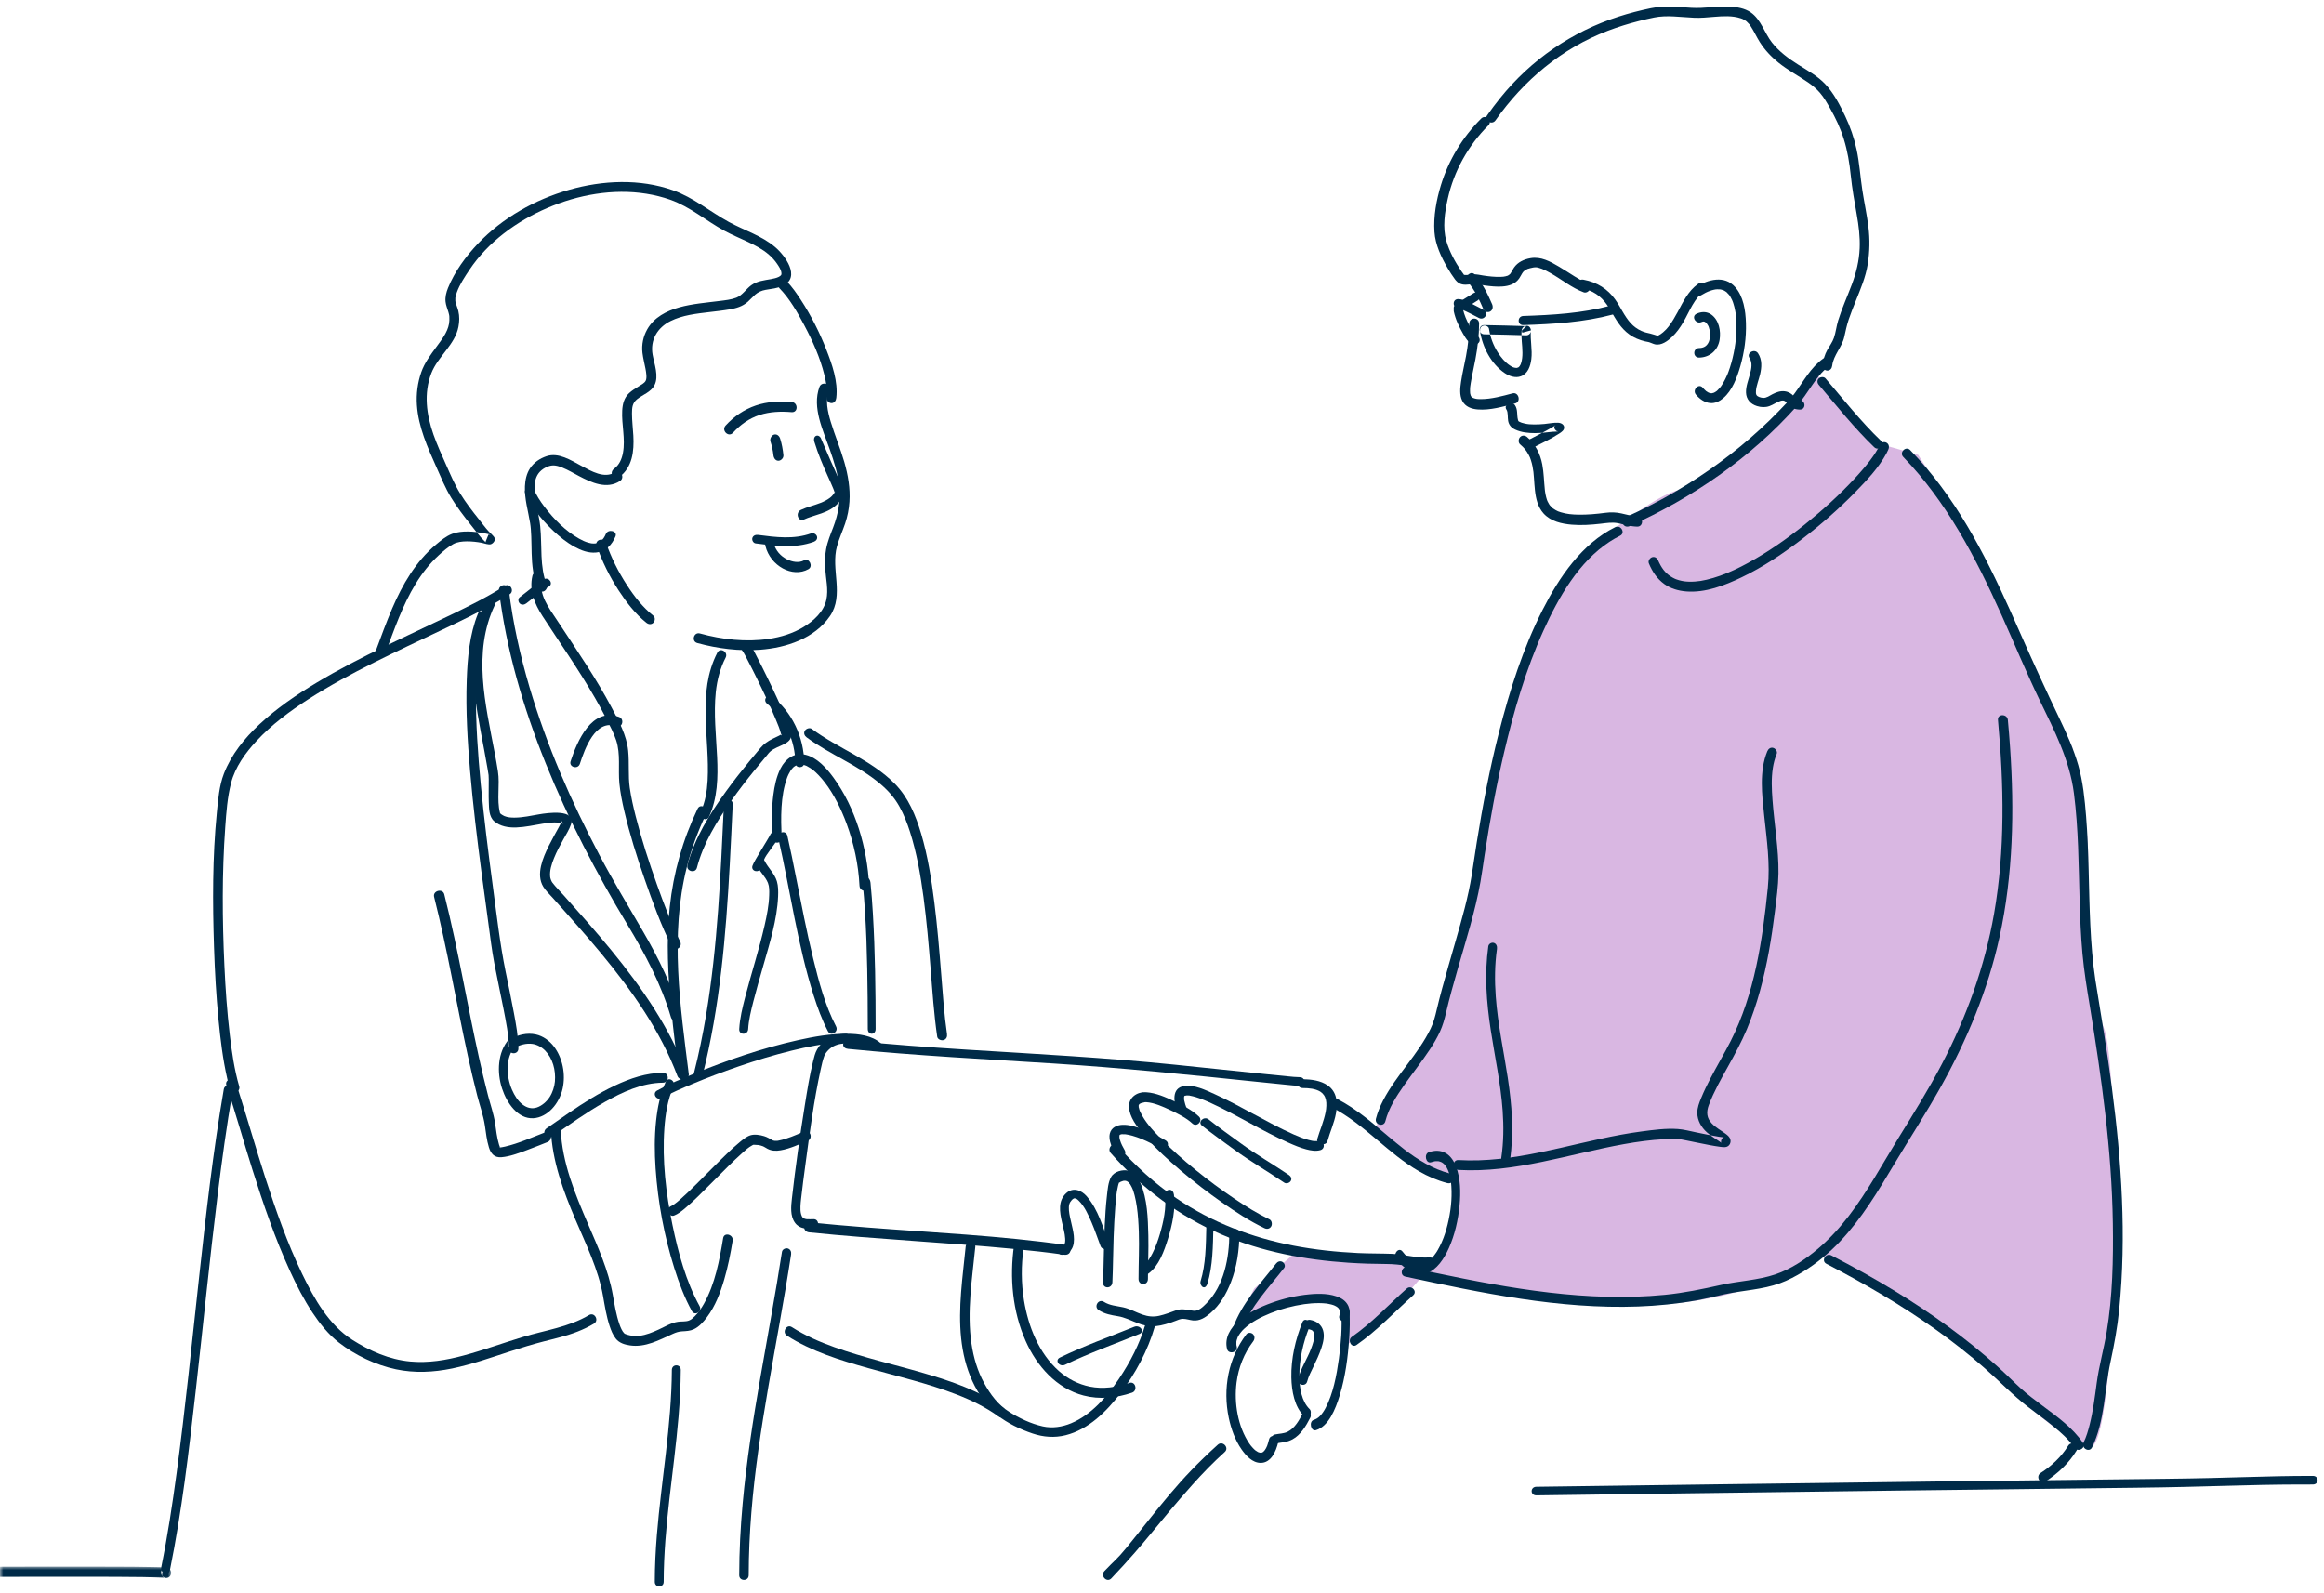 <?xml version="1.0" encoding="UTF-8"?>
<svg width="353px" height="242px" viewBox="0 0 353 242" version="1.1" xmlns="http://www.w3.org/2000/svg" xmlns:xlink="http://www.w3.org/1999/xlink">
    <title>EA8337A1-B43B-4B5C-B5D1-C7CE48B29E96</title>
    <defs>
        <polygon id="path-1" points="0 0 26 0 26 2 0 2"></polygon>
    </defs>
    <g id="Site-Design" stroke="none" stroke-width="1" fill="none" fill-rule="evenodd">
        <g id="0.0_Home_Scroll" transform="translate(-282, -1417)">
            <g id="Talking-With-Your-Doctor-Copy" transform="translate(236, 1244)">
                <g id="Talk_With_Your_Doctor" transform="translate(46, 173.988)">
                    <polygon id="Path-4" fill="#D9B7E2" points="188.083 199.618 190.503 194.777 196.957 189.13 217.933 190.743 212.286 197.197 204.218 203.651 204.218 198.004 201.798 196.391 196.957 197.197 192.923 198.004"></polygon>
                    <path d="M215.513,193.163 C219.278,188.323 221.16,184.02 221.16,180.255 C221.16,176.49 220.891,175.683 220.353,177.835 L217.933,177.028 C212.555,174.877 209.597,172.994 209.059,171.381 C208.521,169.767 210.941,165.733 216.32,159.279 C221.698,142.068 224.387,132.924 224.387,131.849 C224.387,130.235 229.228,91.51 242.943,81.022 C256.658,70.534 253.431,75.375 259.079,71.341 C262.843,68.652 268.491,63.542 276.021,56.012 L285.702,66.5 L291.349,68.114 C298.341,78.871 302.375,85.594 303.451,88.283 C304.527,90.972 308.292,99.04 314.746,112.486 C316.359,120.016 317.166,125.395 317.166,128.622 C317.166,133.462 317.166,149.598 319.586,155.245 C322.007,160.893 322.007,220.594 317.166,218.98 C313.939,217.904 306.409,211.719 294.576,200.424 L276.828,189.936 C267.146,195.315 256.927,197.735 246.17,197.197 C235.413,196.659 225.194,195.315 215.513,193.163 Z" id="Path-8" fill="#D9B7E2"></path>
                    <g id="illustration" transform="translate(24.477, 0)" fill="#002B48">
                        <path d="M99.218,66.124 C99.774,67.957 100.512,69.696 101.285,71.408 C101.555,72.008 101.835,72.604 102.083,73.219 C102.127,73.329 102.17,73.441 102.212,73.554 C102.219,73.572 102.173,73.421 102.217,73.573 C102.231,73.621 102.248,73.669 102.261,73.718 C102.283,73.8 102.296,73.885 102.316,73.967 C102.329,74.016 102.308,73.748 102.304,73.875 C102.299,74.026 102.318,73.783 102.318,73.785 C102.309,73.829 102.371,73.644 102.368,73.646 C102.335,73.671 102.301,73.798 102.279,73.84 C102.226,73.945 102.169,74.034 102.101,74.124 C101.955,74.32 101.787,74.483 101.604,74.626 C101.16,74.97 100.673,75.207 100.174,75.405 C99.182,75.802 98.14,76.021 97.166,76.48 C96.839,76.634 96.609,77.007 96.711,77.445 C96.798,77.821 97.181,78.149 97.512,77.993 C99.282,77.16 101.393,77.049 102.855,75.433 C103.326,74.912 103.713,74.256 103.558,73.467 C103.454,72.94 103.22,72.432 103.01,71.958 C101.755,69.126 101.708,69.119 100.307,65.812 C99.995,64.804 98.925,65.109 99.218,66.124" id="Fill-3"></path>
                        <path d="M93.952,42.84 C95.484,44.422 96.648,46.464 97.697,48.439 C98.96,50.812 100.09,53.333 100.745,55.99 C101.023,57.117 101.221,58.287 101.082,59.455 C101.032,59.883 101.456,60.253 101.817,60.253 C102.256,60.253 102.5,59.884 102.551,59.455 C102.844,56.986 101.908,54.358 101.039,52.131 C100.01,49.492 98.716,46.952 97.194,44.61 C96.531,43.59 95.825,42.573 94.99,41.711 C94.305,41.002 93.265,42.13 93.952,42.84" id="Fill-5"></path>
                        <path d="M99.993,57.801 C98.837,60.912 100.554,64.413 101.571,67.32 C102.203,69.125 102.796,70.984 102.992,72.895 C103.216,75.082 102.856,77.095 102.076,79.14 C101.663,80.222 101.214,81.301 101.005,82.445 C100.825,83.429 100.803,84.434 100.869,85.43 C100.97,86.966 101.377,88.595 101.043,90.126 C100.642,91.961 99.127,93.323 97.58,94.266 C95.975,95.245 94.154,95.796 92.301,96.073 C88.844,96.59 85.191,96.173 81.836,95.248 C80.898,94.99 80.498,96.443 81.435,96.702 C84.52,97.552 87.812,97.959 91.009,97.72 C94.938,97.427 99.269,96.005 101.592,92.606 C103.788,89.392 101.683,85.506 102.657,82.004 C102.984,80.826 103.5,79.712 103.891,78.555 C104.253,77.483 104.472,76.371 104.549,75.242 C104.689,73.198 104.325,71.143 103.761,69.185 C103.169,67.135 102.335,65.166 101.716,63.125 C101.233,61.531 100.849,59.816 101.449,58.202 C101.788,57.291 100.329,56.898 99.993,57.801" id="Fill-7"></path>
                        <path d="M90.307,81.569 C93.254,81.955 96.259,82.362 99.116,81.332 C99.477,81.202 99.732,80.882 99.619,80.509 C99.523,80.188 99.098,79.91 98.732,80.042 C96.119,80.984 93.392,80.633 90.69,80.279 C90.302,80.228 89.92,80.367 89.803,80.746 C89.707,81.059 89.922,81.518 90.307,81.569" id="Fill-9"></path>
                        <path d="M91.783,81.955 C92.532,84.98 95.894,86.849 98.323,85.477 C99.084,85.046 98.42,83.706 97.66,84.135 C96.865,84.584 95.829,84.37 95.049,83.982 C94.137,83.526 93.333,82.691 93.048,81.542 C92.811,80.584 91.545,80.991 91.783,81.955" id="Fill-11"></path>
                        <path d="M84.483,98.161 C81.345,104.267 83.361,111.084 83.006,117.598 C82.918,119.218 82.643,120.854 81.964,122.332 C81.567,123.196 82.825,123.954 83.224,123.085 C84.522,120.259 84.591,117.105 84.45,114.041 C84.297,110.745 83.905,107.433 84.251,104.136 C84.442,102.322 84.911,100.533 85.743,98.914 C86.179,98.065 84.921,97.31 84.483,98.161" id="Fill-13"></path>
                        <path d="M81.485,121.882 C79.221,126.599 77.807,131.614 77.255,136.814 C76.704,142.012 76.985,147.257 77.494,152.446 C77.815,155.712 78.226,158.968 78.634,162.224 C78.685,162.629 78.945,162.98 79.391,162.98 C79.761,162.98 80.199,162.632 80.148,162.224 C78.851,151.866 77.254,141.1 79.832,130.807 C80.537,127.992 81.536,125.261 82.792,122.644 C83.211,121.771 81.906,121.004 81.485,121.882" id="Fill-15"></path>
                        <path d="M88.27,97.861 C88.587,98.297 88.821,98.805 89.07,99.279 C89.541,100.174 89.994,101.077 90.44,101.984 C91.469,104.072 92.491,106.204 93.369,108.331 C93.666,109.048 93.978,109.778 94.165,110.532 C94.18,110.591 94.191,110.651 94.206,110.71 C94.243,110.854 94.253,110.763 94.205,110.68 C94.219,110.704 94.212,110.773 94.211,110.798 C94.206,110.877 94.284,110.519 94.286,110.55 C94.283,110.497 94.313,110.527 94.211,110.58 C94.09,110.643 93.975,110.716 93.854,110.779 C93.525,110.949 93.186,111.099 92.854,111.264 C92.147,111.614 91.568,112.011 91.061,112.61 C90.484,113.292 89.911,113.977 89.345,114.668 C88.13,116.151 86.945,117.659 85.821,119.211 C83.347,122.628 81.004,126.36 79.94,130.46 C79.703,131.375 81.143,131.765 81.381,130.85 C82.338,127.159 84.394,123.8 86.581,120.692 C87.697,119.107 88.882,117.57 90.107,116.064 C90.677,115.363 91.256,114.667 91.839,113.976 C92.084,113.685 92.314,113.352 92.61,113.109 C92.87,112.895 93.192,112.738 93.491,112.587 C94.3,112.179 95.771,111.782 95.697,110.665 C95.651,109.964 95.334,109.26 95.081,108.614 C94.225,106.429 93.214,104.299 92.19,102.187 C91.65,101.07 91.098,99.959 90.526,98.858 C90.226,98.28 89.946,97.652 89.56,97.121 C89.006,96.36 87.71,97.091 88.27,97.861" id="Fill-17"></path>
                        <path d="M56.399,86.475 C55.861,88.728 56.73,90.757 57.928,92.62 C59.229,94.643 60.59,96.628 61.91,98.639 C63.284,100.733 64.633,102.847 65.886,105.019 C66.503,106.088 67.096,107.171 67.653,108.272 C68.178,109.308 68.754,110.377 69.118,111.484 C69.809,113.587 69.394,115.871 69.605,118.039 C69.743,119.45 70.025,120.847 70.347,122.226 C71.168,125.743 72.262,129.197 73.446,132.603 C74.65,136.068 75.931,139.548 77.552,142.84 C77.98,143.712 79.27,142.946 78.842,142.076 C77.463,139.275 76.357,136.33 75.306,133.391 C74.087,129.981 72.968,126.524 72.077,123.01 C71.715,121.581 71.384,120.137 71.175,118.676 C70.921,116.897 71.126,114.904 70.938,113.054 C70.7,110.704 69.524,108.582 68.438,106.53 C67.268,104.322 65.972,102.186 64.63,100.082 C63.17,97.794 61.655,95.543 60.16,93.279 C58.907,91.383 57.259,89.306 57.84,86.877 C58.066,85.931 56.625,85.527 56.399,86.475" id="Fill-19"></path>
                        <path d="M63.603,115.058 C64.354,112.756 65.97,108.198 69.162,109.35 C70.048,109.67 70.429,108.25 69.55,107.932 C65.412,106.438 63.206,111.57 62.196,114.667 C61.902,115.568 63.31,115.955 63.603,115.058" id="Fill-21"></path>
                        <path d="M55.288,73.946 C55.612,74.887 56.201,75.756 56.806,76.564 C57.623,77.657 58.545,78.691 59.551,79.641 C60.524,80.559 61.598,81.429 62.799,82.09 C63.756,82.617 64.909,83.068 66.051,82.954 C67.574,82.801 68.487,81.748 69.008,80.509 C69.358,79.675 67.893,79.314 67.546,80.141 C67.355,80.594 67.133,80.935 66.785,81.23 C66.675,81.324 66.596,81.377 66.367,81.476 C66.5,81.419 66.287,81.503 66.239,81.516 C66.17,81.533 65.909,81.582 65.95,81.578 C66.015,81.57 65.766,81.585 65.713,81.585 C65.608,81.584 65.503,81.578 65.399,81.568 C65.262,81.555 65.578,81.6 65.35,81.56 C65.301,81.551 65.253,81.543 65.205,81.533 C65.081,81.508 64.959,81.478 64.837,81.443 C64.379,81.311 63.953,81.11 63.486,80.848 C61.396,79.674 59.646,77.866 58.249,76.042 C57.906,75.593 57.579,75.131 57.288,74.652 C57.163,74.446 57.046,74.238 56.937,74.025 C56.918,73.989 56.9,73.952 56.882,73.915 C56.808,73.76 56.92,74.007 56.862,73.869 C56.822,73.772 56.784,73.676 56.75,73.577 C56.458,72.728 54.994,73.091 55.288,73.946" id="Fill-23"></path>
                        <path d="M68.961,70.742 C67.335,71.798 65.317,70.585 63.828,69.787 C62.244,68.938 60.353,67.698 58.518,68.326 C57.527,68.666 56.639,69.247 56.033,70.161 C55.507,70.953 55.298,71.935 55.257,72.891 C55.176,74.796 55.747,76.643 56.049,78.5 C56.149,79.109 56.19,79.802 56.218,80.503 C56.253,81.365 56.254,82.228 56.277,83.09 C56.326,84.88 56.515,86.658 57.168,88.324 C57.32,88.711 57.654,88.992 58.069,88.868 C58.412,88.766 58.734,88.302 58.58,87.909 C57.461,85.054 57.887,82.009 57.583,79.011 C57.405,77.256 56.845,75.566 56.735,73.803 C56.685,73.016 56.705,72.182 57.012,71.464 C57.363,70.647 58.06,70.13 58.844,69.852 C59.561,69.598 60.181,69.748 60.946,70.055 C61.815,70.405 62.632,70.895 63.463,71.334 C65.371,72.34 67.684,73.398 69.701,72.089 C70.505,71.567 69.769,70.217 68.961,70.742" id="Fill-25"></path>
                        <path d="M69.561,71.517 C71.597,70.018 71.852,67.548 71.724,65.191 C71.662,64.069 71.517,62.949 71.518,61.824 C71.519,60.921 71.574,60.238 72.3,59.654 C73.156,58.966 74.383,58.585 74.922,57.559 C75.639,56.193 74.904,54.311 74.653,52.914 C74.25,50.669 75.379,48.785 77.359,47.796 C79.167,46.891 81.286,46.661 83.267,46.426 C84.297,46.304 85.33,46.195 86.353,46.016 C87.377,45.836 88.301,45.575 89.101,44.872 C89.493,44.527 89.83,44.126 90.224,43.781 C90.683,43.379 91.218,43.154 91.815,43.048 C92.716,42.889 93.629,42.824 94.466,42.419 C97.195,41.098 94.758,37.818 93.269,36.553 C91.202,34.797 88.587,34.02 86.242,32.74 C83.367,31.17 80.859,29.018 77.737,27.917 C72.693,26.136 67.059,26.397 61.971,27.849 C56.786,29.329 51.839,32.106 48.107,36.035 C46.272,37.967 44.569,40.282 43.571,42.767 C43.305,43.428 43.122,44.147 43.202,44.864 C43.262,45.41 43.473,45.892 43.63,46.413 C43.667,46.536 43.701,46.661 43.728,46.788 C43.742,46.856 43.754,46.925 43.765,46.994 C43.779,47.08 43.761,46.96 43.76,46.951 C43.766,47.006 43.772,47.061 43.775,47.117 C43.797,47.469 43.782,47.876 43.729,48.181 C43.499,49.52 42.568,50.676 41.787,51.742 C40.905,52.946 40.009,54.133 39.511,55.558 C38.957,57.147 38.733,58.856 38.846,60.536 C39.071,63.893 40.475,66.993 41.828,70.022 C42.521,71.573 43.156,73.145 44.04,74.601 C44.929,76.064 45.976,77.424 47.042,78.76 C47.546,79.392 48.04,80.04 48.565,80.655 C48.685,80.796 48.817,80.923 48.949,81.054 C49.033,81.136 49.117,81.218 49.2,81.301 C49.26,81.36 49.452,81.585 49.269,81.339 C49.418,80.972 49.567,80.605 49.716,80.239 C49.8,80.204 50.196,80.28 49.974,80.216 C49.893,80.192 49.808,80.18 49.726,80.161 C49.463,80.105 49.2,80.051 48.935,80.004 C48.173,79.869 47.398,79.771 46.624,79.761 C45.81,79.75 44.956,79.826 44.191,80.118 C43.275,80.466 42.481,81.134 41.736,81.756 C38.675,84.316 36.645,87.824 35.092,91.453 C34.19,93.563 33.412,95.721 32.609,97.869 C32.27,98.774 33.716,99.164 34.05,98.268 C35.394,94.672 36.649,90.998 38.657,87.706 C39.629,86.112 40.781,84.639 42.157,83.375 C42.826,82.76 43.554,82.128 44.349,81.683 C44.974,81.333 45.734,81.263 46.436,81.258 C47.205,81.254 47.968,81.342 48.722,81.483 C49.072,81.549 49.761,81.83 50.113,81.684 C50.506,81.521 50.882,81.014 50.56,80.583 C50.319,80.261 50,80.013 49.729,79.719 C49.225,79.172 48.781,78.552 48.316,77.971 C47.29,76.691 46.286,75.39 45.422,73.992 C44.556,72.591 43.933,71.086 43.263,69.586 C42.595,68.09 41.916,66.597 41.37,65.051 C40.298,62.014 39.851,58.768 41.049,55.692 C42.036,53.158 44.641,51.39 45.16,48.64 C45.308,47.857 45.331,47.056 45.144,46.278 C45.033,45.812 44.831,45.375 44.715,44.911 C44.701,44.855 44.692,44.797 44.681,44.74 C44.704,44.863 44.686,44.829 44.683,44.734 C44.68,44.591 44.675,44.453 44.684,44.309 C44.695,44.136 44.668,44.359 44.694,44.222 C44.709,44.14 44.725,44.059 44.744,43.979 C44.789,43.792 44.846,43.61 44.911,43.43 C45.349,42.211 46.108,41.081 46.821,40.012 C49.659,35.76 54.004,32.614 58.653,30.611 C63.316,28.603 68.65,27.635 73.697,28.444 C74.935,28.642 76.157,28.944 77.339,29.362 C78.832,29.889 80.199,30.688 81.526,31.543 C82.856,32.4 84.154,33.312 85.546,34.066 C86.688,34.685 87.891,35.179 89.065,35.733 C90.206,36.271 91.359,36.864 92.314,37.701 C92.784,38.113 93.215,38.574 93.562,39.095 C93.842,39.515 94.217,40.047 94.225,40.569 C94.228,40.713 94.211,40.742 94.147,40.83 C94.095,40.902 93.965,40.997 93.789,41.086 C93.484,41.242 93.018,41.343 92.633,41.414 C91.567,41.61 90.538,41.69 89.626,42.354 C88.854,42.917 88.273,43.888 87.366,44.239 C86.582,44.543 85.67,44.631 84.841,44.737 C82.784,45.002 80.692,45.155 78.686,45.713 C76.765,46.248 74.866,47.227 73.846,49.022 C73.225,50.113 72.958,51.374 73.108,52.622 C73.206,53.437 73.418,54.227 73.569,55.032 C73.667,55.557 73.828,56.447 73.589,56.88 C73.393,57.233 72.903,57.481 72.561,57.693 C72.049,58.012 71.524,58.326 71.079,58.738 C70.326,59.437 70.087,60.38 70.034,61.375 C69.92,63.517 70.541,65.686 70.146,67.818 C69.973,68.752 69.59,69.645 68.806,70.222 C68.478,70.464 68.323,70.87 68.538,71.248 C68.722,71.572 69.237,71.756 69.561,71.517" id="Fill-27"></path>
                        <path d="M52.195,88.028 C49.589,89.694 46.804,91.068 44.027,92.414 C40.662,94.044 37.265,95.607 33.903,97.246 C30.414,98.947 26.953,100.721 23.621,102.721 C20.545,104.568 17.542,106.614 14.909,109.074 C12.656,111.177 10.653,113.649 9.529,116.559 C8.817,118.403 8.653,120.504 8.46,122.455 C7.785,129.26 7.81,136.163 8.035,142.991 C8.155,146.641 8.361,150.29 8.714,153.925 C9.004,156.91 9.363,159.912 10.031,162.838 C10.153,163.374 10.288,163.907 10.442,164.435 C10.708,165.347 12.122,164.959 11.855,164.042 C11.114,161.498 10.734,158.843 10.425,156.215 C10.015,152.733 9.77,149.23 9.608,145.727 C9.284,138.719 9.232,131.657 9.738,124.656 C9.906,122.326 10.054,120.203 10.622,117.972 C11.235,115.559 12.799,113.401 14.469,111.598 C16.775,109.107 19.523,107.068 22.361,105.241 C25.566,103.177 28.932,101.373 32.334,99.665 C35.708,97.972 39.13,96.381 42.538,94.76 C45.473,93.363 48.416,91.962 51.235,90.336 C51.809,90.005 52.376,89.663 52.934,89.306 C53.729,88.798 52.995,87.517 52.195,88.028" id="Fill-29"></path>
                        <path d="M49.342,90.272 C45.92,97.508 47.666,105.489 49.076,112.993 C49.251,113.926 49.423,114.86 49.579,115.797 C49.618,116.029 49.656,116.261 49.693,116.494 C49.711,116.609 49.733,116.726 49.747,116.842 C49.722,116.632 49.734,116.744 49.737,116.789 C49.75,116.988 49.758,117.186 49.76,117.385 C49.775,118.554 49.723,119.725 49.769,120.894 C49.806,121.838 49.796,123.082 50.566,123.758 C51.501,124.578 52.771,124.773 53.976,124.723 C55.316,124.669 56.636,124.371 57.956,124.15 C58.54,124.053 59.127,123.969 59.72,123.958 C60.212,123.948 60.628,124.061 61.01,124.143 C61.045,124.151 61.129,124.228 61.155,124.222 C61.07,124.243 60.892,123.906 60.869,123.85 C60.909,123.949 60.832,123.612 60.852,123.775 C60.836,123.646 60.898,123.622 60.844,123.747 C60.821,123.8 60.806,123.859 60.787,123.915 C60.761,123.99 60.838,123.816 60.759,123.98 C60.723,124.054 60.689,124.129 60.652,124.203 C60.561,124.387 60.464,124.568 60.366,124.748 C59.867,125.67 59.341,126.577 58.879,127.519 C58.009,129.295 56.883,131.838 58.048,133.737 C58.437,134.371 59.024,134.908 59.517,135.46 C60.132,136.151 60.749,136.842 61.363,137.533 C62.585,138.908 63.802,140.287 64.999,141.683 C69.803,147.286 74.36,153.231 77.4,160.002 C77.765,160.815 78.101,161.638 78.416,162.472 C78.753,163.368 80.204,162.98 79.863,162.073 C77.255,155.155 73.022,149.048 68.363,143.365 C66.048,140.541 63.621,137.812 61.192,135.087 C60.604,134.428 59.947,133.792 59.414,133.089 C59.271,132.9 59.113,132.477 59.087,132.222 C58.989,131.258 59.308,130.305 59.673,129.388 C60.071,128.388 60.595,127.437 61.116,126.496 C61.513,125.776 61.982,125.052 62.251,124.269 C63.083,121.843 58.587,122.527 57.438,122.722 C56.198,122.934 54.955,123.219 53.691,123.229 C53.169,123.234 52.62,123.198 52.132,122.993 C51.95,122.917 51.791,122.803 51.627,122.696 C51.578,122.664 51.525,122.605 51.482,122.562 C51.595,122.677 51.545,122.655 51.515,122.603 C51.418,122.441 51.508,122.652 51.464,122.483 C50.946,120.495 51.479,118.254 51.153,116.182 C49.997,108.835 47.483,101.06 49.64,93.659 C49.903,92.757 50.236,91.88 50.637,91.03 C51.048,90.161 49.755,89.398 49.342,90.272" id="Fill-31"></path>
                        <path d="M51.307,88.66 C52.415,97.715 54.994,106.528 58.409,114.983 C61.843,123.482 66.089,131.644 70.827,139.498 C73.506,143.939 75.981,148.57 77.435,153.562 C77.705,154.488 79.165,154.094 78.894,153.164 C77.607,148.743 75.537,144.56 73.229,140.581 C70.972,136.691 68.648,132.851 66.55,128.871 C62.261,120.738 58.565,112.265 55.962,103.448 C54.533,98.61 53.433,93.667 52.82,88.66 C52.771,88.258 52.508,87.91 52.063,87.91 C51.693,87.91 51.257,88.255 51.307,88.66" id="Fill-33"></path>
                        <path d="M55.455,90.685 C56.032,90.253 56.586,89.793 57.154,89.35 C57.688,88.934 58.23,88.457 58.845,88.151 C59.643,87.754 58.937,86.608 58.14,87.005 C57.455,87.346 56.849,87.88 56.254,88.343 C55.656,88.808 55.074,89.292 54.466,89.746 C54.167,89.97 54.224,90.45 54.466,90.685 C54.756,90.966 55.16,90.905 55.455,90.685" id="Fill-35"></path>
                        <path d="M9.909,163.9 C11.333,168.154 12.529,172.486 13.882,176.763 C15.522,181.951 17.289,187.124 19.552,192.072 C20.56,194.276 21.673,196.445 23.013,198.463 C24.129,200.144 25.405,201.749 27.002,202.986 C29.499,204.92 32.593,206.39 35.671,207.043 C38.495,207.642 41.368,207.499 44.183,206.919 C47.204,206.296 50.124,205.25 53.057,204.305 C54.721,203.769 56.392,203.25 58.086,202.817 C59.825,202.373 61.582,201.973 63.257,201.313 C64.117,200.974 64.95,200.579 65.744,200.104 C66.568,199.61 65.82,198.305 64.993,198.8 C61.931,200.634 58.303,201.114 54.94,202.134 C51.939,203.045 48.987,204.126 45.959,204.942 C43.294,205.661 40.562,206.119 37.799,205.856 C34.649,205.556 31.694,204.26 29.038,202.567 C25.498,200.31 23.275,196.385 21.442,192.597 C19.159,187.875 17.42,182.891 15.808,177.9 C14.393,173.515 13.139,169.08 11.735,164.693 C11.607,164.294 11.477,163.896 11.344,163.499 C11.039,162.585 9.6,162.977 9.909,163.9" id="Fill-37"></path>
                        <path d="M59.197,170.622 C59.4,175.441 61.083,179.939 62.943,184.325 C64.529,188.063 66.402,191.845 67.115,195.878 C67.386,197.413 67.628,198.971 68.117,200.455 C68.338,201.127 68.604,201.806 69.042,202.366 C69.575,203.048 70.378,203.292 71.208,203.415 C73.554,203.761 75.632,202.6 77.7,201.668 C78.169,201.456 78.597,201.305 79.114,201.276 C79.724,201.243 80.327,201.222 80.894,200.964 C81.713,200.592 82.368,199.834 82.903,199.127 C84.167,197.456 84.933,195.419 85.521,193.421 C86.091,191.487 86.479,189.504 86.808,187.516 C86.966,186.564 85.522,186.156 85.363,187.114 C84.804,190.485 84.142,194.048 82.459,197.058 C82.073,197.748 81.63,198.404 81.07,198.964 C80.806,199.23 80.52,199.508 80.164,199.639 C79.659,199.825 79.071,199.746 78.544,199.816 C77.507,199.954 76.526,200.562 75.584,200.995 C74.662,201.419 73.686,201.832 72.67,201.947 C72.184,202.002 71.683,201.991 71.204,201.887 C70.971,201.836 70.73,201.771 70.508,201.684 C70.471,201.669 70.437,201.645 70.402,201.625 C70.292,201.562 70.459,201.683 70.327,201.561 C70.047,201.3 69.778,200.685 69.613,200.205 C69.118,198.771 68.872,197.256 68.61,195.766 C67.949,191.988 66.331,188.447 64.829,184.947 C62.866,180.371 60.909,175.671 60.695,170.622 C60.654,169.653 59.156,169.649 59.197,170.622" id="Fill-39"></path>
                        <path d="M76.65,163.355 C75.799,165.223 75.395,167.266 75.175,169.324 C74.919,171.709 74.94,174.126 75.102,176.517 C75.451,181.65 76.408,186.787 77.942,191.659 C78.65,193.906 79.484,196.142 80.61,198.186 C81.059,199 82.237,198.259 81.786,197.441 C79.718,193.688 78.539,189.325 77.662,185.089 C76.675,180.318 76.091,175.339 76.437,170.446 C76.59,168.291 76.936,166.054 77.826,164.1 C78.213,163.251 77.038,162.503 76.65,163.355" id="Fill-41"></path>
                        <path d="M59.318,171.734 C61.956,169.916 64.556,168.034 67.351,166.454 C70.041,164.934 73.059,163.523 76.218,163.501 C77.199,163.494 77.201,161.985 76.218,161.992 C73.674,162.009 71.226,162.851 68.951,163.92 C66.491,165.076 64.192,166.547 61.952,168.073 C60.812,168.85 59.685,169.648 58.548,170.431 C57.749,170.982 58.51,172.291 59.318,171.734" id="Fill-43"></path>
                        <path d="M41.462,135.275 C43.482,143.255 44.822,151.366 46.58,159.398 C47.022,161.417 47.49,163.432 48.003,165.437 C48.39,166.949 48.937,168.455 49.171,169.997 C49.34,171.108 49.45,172.248 49.786,173.329 C50.076,174.262 50.6,174.922 51.71,174.823 C53.005,174.707 54.276,174.212 55.478,173.771 C56.116,173.537 56.748,173.292 57.379,173.042 C57.65,172.934 57.922,172.825 58.194,172.717 C58.354,172.653 58.192,172.717 58.364,172.649 C58.445,172.618 58.526,172.586 58.607,172.555 C59.006,172.404 59.292,172.052 59.166,171.627 C59.059,171.269 58.586,170.946 58.182,171.1 C56.258,171.831 54.325,172.719 52.261,173.202 C52.106,173.239 51.781,173.304 51.718,173.313 C51.767,173.306 51.546,173.325 51.502,173.327 C51.471,173.329 51.439,173.326 51.408,173.328 C51.269,173.337 51.342,173.301 51.35,173.328 C51.341,173.295 51.499,173.394 51.434,173.348 C51.564,173.439 51.583,173.523 51.506,173.374 C51.444,173.254 51.385,173.113 51.315,172.883 C50.996,171.83 50.884,170.723 50.721,169.641 C50.505,168.209 50.006,166.815 49.642,165.411 C49.14,163.47 48.681,161.52 48.248,159.565 C47.393,155.708 46.643,151.831 45.872,147.959 C45,143.581 44.101,139.207 43.005,134.874 C42.766,133.929 41.223,134.329 41.462,135.275" id="Fill-45"></path>
                        <path d="M53.625,158.216 C54.489,157.753 55.463,157.465 56.422,157.61 C57.1,157.712 57.813,158.093 58.322,158.618 C59.465,159.797 59.964,161.573 59.81,163.322 C59.741,164.106 59.463,164.978 59.013,165.677 C58.573,166.363 57.846,167.004 57.087,167.262 C56.316,167.524 55.591,167.343 54.915,166.836 C54.205,166.303 53.671,165.451 53.293,164.579 C52.408,162.539 52.254,159.702 53.76,157.986 C54.367,157.294 53.426,156.218 52.818,156.911 C51.111,158.855 50.972,161.911 51.78,164.384 C52.515,166.637 54.205,169.03 56.526,168.901 C58.68,168.781 60.481,166.694 60.987,164.388 C61.471,162.186 60.974,159.755 59.681,158.032 C58.977,157.094 57.985,156.404 56.919,156.172 C55.546,155.872 54.2,156.234 52.953,156.902 C52.177,157.318 52.853,158.63 53.625,158.216" id="Fill-47"></path>
                        <path d="M48.128,92.227 C46.832,95.411 46.532,98.978 46.414,102.401 C46.259,106.971 46.532,111.555 46.921,116.106 C47.361,121.258 47.985,126.392 48.656,131.517 C48.99,134.067 49.338,136.615 49.689,139.162 C49.974,141.228 50.215,143.305 50.604,145.354 C51.042,147.66 51.551,149.951 51.996,152.256 C52.379,154.236 52.813,156.275 52.823,158.304 C52.828,159.269 54.267,159.271 54.263,158.304 C54.254,156.505 53.91,154.695 53.587,152.935 C53.201,150.823 52.748,148.724 52.321,146.62 C51.448,142.319 50.955,137.936 50.371,133.584 C49.684,128.46 49.037,123.33 48.548,118.181 C48.109,113.555 47.777,108.903 47.816,104.251 C47.847,100.547 47.991,96.373 49.371,92.985 C49.524,92.609 49.476,92.185 49.113,91.958 C48.812,91.77 48.28,91.854 48.128,92.227" id="Fill-49"></path>
                        <path d="M92.086,105.969 C94.756,108.009 96.312,111.577 96.332,114.915 C96.338,115.784 97.678,115.786 97.673,114.915 C97.649,111.056 95.825,107.141 92.763,104.802 C92.472,104.58 92.016,104.758 91.846,105.044 C91.642,105.389 91.799,105.75 92.086,105.969" id="Fill-51"></path>
                        <path d="M94.25,126.279 C94.13,123.288 94.049,119.981 95.088,117.14 C95.122,117.047 95.099,117.1 95.158,116.963 C95.201,116.861 95.247,116.761 95.295,116.661 C95.388,116.467 95.493,116.282 95.605,116.099 C95.668,115.998 95.721,115.932 95.684,115.98 C95.737,115.911 95.792,115.843 95.849,115.778 C95.898,115.722 95.948,115.668 96,115.617 C96.032,115.585 96.065,115.556 96.097,115.525 C96.219,115.407 96.059,115.55 96.107,115.514 C96.22,115.43 96.335,115.358 96.456,115.288 C96.634,115.185 96.347,115.313 96.539,115.252 C96.612,115.229 96.685,115.205 96.759,115.184 C96.818,115.167 96.879,115.159 96.939,115.148 C96.703,115.19 96.964,115.149 97.019,115.15 C97.082,115.151 97.144,115.15 97.206,115.152 C97.285,115.154 97.489,115.19 97.297,115.155 C97.445,115.182 97.591,115.216 97.735,115.263 C97.81,115.287 97.883,115.317 97.957,115.344 C98,115.359 98.041,115.378 98.082,115.396 C97.996,115.358 98.003,115.358 98.083,115.4 C98.415,115.573 98.726,115.775 99.027,116.004 C99.062,116.031 99.096,116.059 99.13,116.086 C99.296,116.22 99.063,116.028 99.163,116.114 C99.242,116.181 99.319,116.251 99.396,116.321 C99.556,116.468 99.711,116.621 99.862,116.779 C100.21,117.142 100.535,117.529 100.842,117.931 C102.194,119.7 103.301,121.942 104.109,124.13 C105.22,127.142 105.915,130.342 106.075,133.579 C106.125,134.584 107.588,134.59 107.538,133.579 C107.253,127.807 105.475,121.754 102.131,117.164 C101.072,115.71 99.666,114.135 97.928,113.692 C96.27,113.269 94.86,114.224 94.079,115.773 C93.456,117.007 93.166,118.412 92.989,119.791 C92.714,121.94 92.701,124.114 92.787,126.279 C92.828,127.285 94.291,127.291 94.25,126.279" id="Fill-53"></path>
                        <path d="M93.749,126.377 C95.567,134.331 96.65,142.505 99.123,150.283 C99.713,152.137 100.39,153.98 101.286,155.696 C101.727,156.54 102.953,155.786 102.512,154.941 C100.837,151.735 99.889,148.112 99.03,144.587 C98.036,140.508 97.246,136.378 96.429,132.257 C96.013,130.16 95.594,128.062 95.118,125.979 C94.904,125.043 93.535,125.44 93.749,126.377" id="Fill-55"></path>
                        <path d="M106.556,133.112 C107.131,138.909 107.253,144.783 107.312,150.619 C107.328,152.192 107.334,153.765 107.334,155.338 C107.335,156.307 108.525,156.309 108.525,155.338 C108.525,149.493 108.454,143.637 108.109,137.806 C108.017,136.238 107.901,134.673 107.747,133.112 C107.707,132.709 107.502,132.359 107.151,132.359 C106.86,132.359 106.515,132.706 106.556,133.112" id="Fill-57"></path>
                        <path d="M85.48,121.227 C84.974,131.935 84.542,142.7 82.769,153.26 C82.272,156.22 81.667,159.157 80.929,162.054 C80.693,162.983 81.985,163.379 82.221,162.452 C84.874,152.025 85.783,141.162 86.37,130.379 C86.536,127.329 86.675,124.278 86.819,121.227 C86.865,120.264 85.525,120.267 85.48,121.227" id="Fill-59"></path>
                        <path d="M89.168,155.355 C89.242,153.999 89.599,152.555 89.949,151.173 C90.414,149.342 90.946,147.531 91.462,145.716 C92.429,142.318 93.56,138.77 93.712,135.189 C93.743,134.444 93.742,133.618 93.528,132.902 C93.161,131.681 92.184,130.878 91.645,129.765 C91.237,128.924 90.063,129.67 90.471,130.51 C90.934,131.465 91.782,132.174 92.175,133.168 C92.392,133.721 92.377,134.338 92.358,135.004 C92.315,136.563 92.001,138.109 91.658,139.618 C90.823,143.292 89.649,146.86 88.709,150.502 C88.301,152.083 87.898,153.708 87.808,155.355 C87.757,156.304 89.117,156.301 89.168,155.355" id="Fill-61"></path>
                        <path d="M91.597,129.587 C91.821,128.917 93.349,127.109 93.651,126.476 C94.024,125.697 92.915,125.007 92.542,125.789 C92.188,126.528 90.082,129.76 89.82,130.544 C89.544,131.371 90.785,131.727 91.059,130.906" id="Fill-63"></path>
                        <path d="M98.056,111.041 C101.599,113.666 105.876,115.257 109.243,118.115 C110.46,119.149 111.387,120.2 112.145,121.561 C112.823,122.777 113.324,124.076 113.745,125.393 C114.775,128.616 115.354,131.974 115.797,135.314 C116.276,138.912 116.583,142.529 116.874,146.145 C117.152,149.602 117.375,153.073 117.879,156.508 C117.937,156.906 118.463,157.128 118.827,157.03 C119.271,156.909 119.425,156.514 119.366,156.111 C118.936,153.178 118.728,150.045 118.487,147.031 C118.196,143.385 117.899,139.738 117.442,136.108 C117,132.59 116.447,129.057 115.433,125.646 C114.619,122.913 113.498,120.175 111.443,118.087 C107.883,114.469 102.879,112.748 98.835,109.751 C98.502,109.505 97.975,109.704 97.78,110.019 C97.544,110.401 97.727,110.797 98.056,111.041" id="Fill-65"></path>
                        <path d="M76.071,165.84 C77.523,165.031 79.081,164.367 80.626,163.718 C82.932,162.751 85.28,161.862 87.657,161.046 C90.306,160.135 92.995,159.309 95.731,158.638 C98.131,158.048 100.588,157.544 103.064,157.416 C103.632,157.386 104.202,157.378 104.771,157.402 C105.358,157.427 105.655,157.453 106.184,157.554 C106.413,157.598 106.639,157.65 106.86,157.714 C107.122,157.79 107.227,157.827 107.349,157.882 C107.533,157.965 107.709,158.055 107.882,158.154 C107.914,158.172 107.945,158.192 107.975,158.212 C108.113,158.298 107.887,158.143 108.005,158.231 C108.09,158.295 108.172,158.361 108.251,158.431 C108.927,159.028 109.969,158.094 109.292,157.496 C107.964,156.323 105.95,156.074 104.168,156.066 C101.661,156.054 99.143,156.5 96.719,157.039 C91.263,158.252 85.957,160.094 80.846,162.178 C78.974,162.941 77.078,163.723 75.328,164.698 C74.524,165.145 75.263,166.29 76.071,165.84" id="Fill-67"></path>
                        <path d="M77.907,183.685 C78.511,183.451 79.017,183.045 79.514,182.635 C80.196,182.071 80.84,181.459 81.477,180.844 C83.054,179.319 84.576,177.738 86.138,176.198 C86.835,175.511 87.538,174.829 88.27,174.18 C88.829,173.684 89.151,173.365 89.78,173.018 C89.832,172.989 89.885,172.963 89.938,172.936 C90.04,172.882 89.814,173.046 89.918,172.946 C89.941,172.925 90.015,172.938 90.03,172.915 C90.016,172.936 89.821,172.911 90.039,172.931 C90.254,172.95 90.469,172.943 90.684,172.968 C90.776,172.979 90.683,172.968 90.668,172.965 C90.713,172.972 90.759,172.979 90.804,172.988 C90.887,173.005 90.969,173.021 91.051,173.042 C91.183,173.076 91.31,173.12 91.436,173.168 C91.453,173.174 91.314,173.104 91.45,173.176 C91.5,173.203 91.552,173.228 91.603,173.255 C91.771,173.346 91.93,173.454 92.099,173.542 C92.747,173.88 93.402,173.895 94.111,173.77 C95.558,173.516 96.956,172.852 98.295,172.276 C98.671,172.115 98.747,171.564 98.565,171.241 C98.343,170.849 97.908,170.81 97.536,170.97 C96.352,171.478 95.127,172.022 93.859,172.282 C93.776,172.299 93.692,172.315 93.608,172.328 C93.516,172.341 93.634,172.323 93.645,172.323 C93.605,172.327 93.564,172.332 93.524,172.334 C93.385,172.34 93.25,172.341 93.11,172.331 C93.34,172.347 93.069,172.31 92.984,172.291 C92.95,172.283 92.804,172.223 92.933,172.276 C93.066,172.331 92.888,172.252 92.857,172.235 C92.444,172.003 92.048,171.761 91.589,171.622 C90.966,171.432 90.117,171.292 89.485,171.498 C88.883,171.696 88.358,172.145 87.875,172.538 C87.187,173.099 86.539,173.71 85.899,174.326 C84.329,175.834 82.819,177.402 81.272,178.933 C80.506,179.691 79.735,180.447 78.925,181.159 C78.76,181.304 78.593,181.448 78.423,181.587 C78.198,181.772 78.254,181.732 78.074,181.86 C77.953,181.946 77.833,182.032 77.707,182.109 C77.647,182.145 77.584,182.176 77.525,182.212 C77.373,182.306 77.55,182.209 77.507,182.225 C77.13,182.371 76.865,182.735 76.982,183.156 C77.084,183.52 77.525,183.833 77.907,183.685" id="Fill-69"></path>
                        <path d="M103.905,156.067 C102.192,156.16 100.54,156.865 99.627,158.468 C99.33,158.989 99.183,159.621 99.038,160.202 C98.495,162.386 98.142,164.626 97.784,166.849 C97.024,171.574 96.345,176.325 95.811,181.085 C95.676,182.289 95.528,183.715 96.257,184.752 C96.955,185.746 98.054,185.702 99.113,185.696 C100.013,185.691 100.015,184.229 99.113,184.233 C98.751,184.236 98.39,184.265 98.029,184.232 C97.92,184.221 98.141,184.252 98.033,184.233 C97.984,184.225 97.933,184.217 97.884,184.204 C97.806,184.182 97.728,184.162 97.652,184.131 C97.784,184.185 97.56,184.073 97.521,184.046 C97.574,184.083 97.419,183.948 97.411,183.938 C97.323,183.825 97.249,183.647 97.197,183.445 C97.103,183.075 97.096,182.69 97.107,182.31 C97.118,181.93 97.159,181.551 97.201,181.173 C97.403,179.352 97.626,177.686 97.868,175.891 C98.514,171.09 99.142,166.247 100.174,161.516 C100.335,160.778 100.499,160.028 100.767,159.323 C100.682,159.547 100.789,159.286 100.835,159.206 C101.028,158.867 101.313,158.553 101.606,158.308 C102.261,157.763 103.087,157.574 103.905,157.529 C104.801,157.48 104.806,156.017 103.905,156.067" id="Fill-71"></path>
                        <path d="M9.514,164.504 C7.875,174.001 6.799,183.608 5.749,193.199 C4.667,203.066 3.682,212.951 2.355,222.784 C1.707,227.585 0.98,232.38 0.018,237.121 C-0.171,238.053 1.154,238.451 1.344,237.516 C3.141,228.647 4.2,219.606 5.22,210.601 C6.358,200.564 7.349,190.507 8.588,180.483 C9.233,175.272 9.947,170.068 10.839,164.899 C11,163.964 9.677,163.564 9.514,164.504" id="Fill-73"></path>
                        <path d="M94.299,189.201 C93.316,195.606 92.113,201.97 91.007,208.353 C89.911,214.674 88.912,221.021 88.33,227.417 C88,231.042 87.81,234.681 87.807,238.323 C87.806,239.274 89.246,239.275 89.247,238.323 C89.253,231.933 89.84,225.561 90.724,219.241 C91.61,212.904 92.772,206.612 93.888,200.314 C94.521,196.747 95.138,193.176 95.687,189.594 C95.748,189.197 95.588,188.804 95.185,188.685 C94.843,188.585 94.359,188.808 94.299,189.201" id="Fill-75"></path>
                        <path d="M98.429,186.234 C108.779,187.29 119.178,187.765 129.534,188.756 C132.084,189 134.633,189.275 137.169,189.637 C137.576,189.696 137.977,189.537 138.099,189.106 C138.2,188.75 137.975,188.229 137.571,188.171 C127.484,186.728 117.268,186.283 107.118,185.484 C104.219,185.256 101.322,185.008 98.429,184.713 C98.022,184.672 97.673,185.092 97.673,185.474 C97.673,185.919 98.021,186.193 98.429,186.234" id="Fill-77"></path>
                        <path d="M104.332,158.363 C114.746,159.393 125.202,159.925 135.65,160.588 C145.907,161.24 156.104,162.287 166.314,163.349 C167.817,163.506 169.32,163.664 170.825,163.807 C171.52,163.873 172.226,163.965 172.926,163.967 C173.878,163.971 173.88,162.664 172.926,162.66 C172.349,162.659 171.767,162.588 171.194,162.535 C169.961,162.421 168.731,162.293 167.5,162.165 C162.992,161.699 158.484,161.221 153.975,160.762 C143.524,159.697 133.031,159.144 122.541,158.489 C116.461,158.109 110.389,157.655 104.332,157.056 C103.935,157.017 103.592,157.385 103.592,157.71 C103.592,158.096 103.933,158.324 104.332,158.363" id="Fill-79"></path>
                        <path d="M173.425,164.314 C174.341,164.32 175.313,164.403 176.062,164.857 C176.276,164.987 176.465,165.169 176.614,165.386 C176.775,165.62 176.847,165.812 176.926,166.136 C177.041,166.609 176.989,167.407 176.884,167.933 C176.741,168.648 176.525,169.35 176.286,170.047 C176.06,170.705 175.804,171.358 175.617,172.025 C175.382,172.86 176.92,173.217 177.155,172.38 C177.552,170.966 178.185,169.608 178.445,168.166 C178.712,166.683 178.682,164.933 177.169,163.897 C176.119,163.178 174.747,162.988 173.425,162.98 C172.398,162.974 172.397,164.308 173.425,164.314" id="Fill-81"></path>
                        <path d="M177.977,167.337 C182.86,169.891 186.331,174.241 191.087,176.973 C192.419,177.738 193.85,178.356 195.353,178.753 C196.336,179.012 196.755,177.567 195.773,177.308 C190.458,175.904 186.747,171.669 182.586,168.518 C181.381,167.605 180.129,166.75 178.776,166.043 C177.884,165.576 177.084,166.87 177.977,167.337" id="Fill-83"></path>
                        <path d="M144.246,174.199 C148.956,179.539 154.641,183.787 161.064,186.557 C167.185,189.198 173.772,190.418 180.355,190.851 C182.283,190.978 184.214,191.037 186.145,191.045 C187.216,191.05 188.252,191.168 189.311,191.335 C190.419,191.509 191.537,191.691 192.661,191.6 C193.606,191.523 193.614,189.969 192.661,190.046 C190.74,190.202 188.865,189.57 186.954,189.499 C185.233,189.435 183.51,189.463 181.789,189.38 C178.513,189.22 175.244,188.879 172.018,188.258 C165.712,187.045 159.627,184.744 154.235,181.077 C150.937,178.834 147.961,176.123 145.295,173.1 C144.646,172.364 143.599,173.465 144.246,174.199" id="Fill-85"></path>
                        <path d="M146.356,173.761 C146.075,173.272 145.806,172.772 145.648,172.233 C145.595,172.052 145.564,171.923 145.556,171.803 C145.551,171.722 145.549,171.642 145.556,171.562 C145.542,171.718 145.564,171.541 145.571,171.512 C145.609,171.368 145.504,171.618 145.593,171.458 C145.678,171.305 145.521,171.508 145.621,171.423 C145.758,171.307 145.49,171.516 145.638,171.41 C145.765,171.32 145.674,171.386 145.689,171.382 C145.758,171.361 145.826,171.345 145.896,171.331 C146.092,171.291 145.749,171.334 145.96,171.325 C146.136,171.319 146.31,171.322 146.486,171.338 C146.718,171.36 147.21,171.472 147.537,171.564 C148,171.696 148.455,171.856 148.898,172.037 C149.906,172.449 150.874,172.951 151.809,173.494 C152.635,173.975 153.39,172.742 152.567,172.264 C151.443,171.61 150.274,171.033 149.052,170.566 C148.114,170.207 147.057,169.859 146.031,169.897 C145.152,169.929 144.333,170.326 144.11,171.19 C143.822,172.302 144.521,173.543 145.06,174.48 C145.523,175.286 146.819,174.567 146.356,173.761" id="Fill-87"></path>
                        <path d="M149.001,164.969 C147.645,165.195 146.753,166.235 147.065,167.699 C147.405,169.301 148.654,170.72 149.681,171.887 C151.257,173.68 153.024,175.291 154.83,176.822 C156.862,178.547 158.972,180.175 161.147,181.696 C163.208,183.136 165.335,184.526 167.592,185.606 C167.961,185.782 168.39,185.713 168.611,185.326 C168.802,184.993 168.709,184.434 168.344,184.26 C166.49,183.372 164.73,182.268 163.016,181.115 C160.986,179.751 159.011,178.288 157.107,176.737 C155.267,175.239 153.473,173.664 151.812,171.949 C150.615,170.714 149.468,169.513 148.736,167.97 C148.699,167.892 148.664,167.813 148.63,167.733 C148.588,167.633 148.68,167.866 148.645,167.766 C148.63,167.725 148.613,167.684 148.6,167.641 C148.558,167.5 148.525,167.359 148.488,167.216 C148.439,167.024 148.482,167.333 148.484,167.183 C148.485,167.127 148.489,167.053 148.481,166.997 C148.458,166.817 148.45,167.125 148.48,166.992 C148.492,166.937 148.51,166.884 148.524,166.83 C148.491,166.962 148.457,166.948 148.522,166.85 C148.627,166.692 148.495,166.863 148.531,166.827 C148.566,166.791 148.599,166.753 148.636,166.718 C148.668,166.69 148.508,166.773 148.661,166.707 C148.718,166.683 148.775,166.642 148.831,166.612 C148.632,166.718 148.835,166.611 148.894,166.594 C149.06,166.543 149.225,166.501 149.397,166.473 C149.793,166.407 150.017,165.887 149.917,165.514 C149.799,165.071 149.401,164.902 149.001,164.969" id="Fill-89"></path>
                        <path d="M171.312,177.534 C168.883,175.877 166.31,174.411 163.941,172.677 C162.318,171.49 160.671,170.325 159.103,169.076 C158.407,168.52 157.39,169.46 158.091,170.019 C159.682,171.287 161.354,172.469 163.001,173.673 C165.444,175.46 168.087,176.978 170.591,178.686 C170.905,178.901 171.385,178.734 171.569,178.447 C171.785,178.111 171.623,177.746 171.312,177.534" id="Fill-91"></path>
                        <path d="M149.645,166.463 C150.829,166.539 152.175,167.139 153.3,167.673 C154.436,168.213 155.73,168.853 156.643,169.702 C157.319,170.33 158.307,169.27 157.626,168.637 C156.54,167.627 155.189,166.93 153.885,166.319 C152.551,165.693 151.114,165.052 149.645,164.957 C148.751,164.899 148.754,166.405 149.645,166.463" id="Fill-93"></path>
                        <path d="M155.756,167.383 C155.611,166.999 155.491,166.612 155.406,166.211 C155.399,166.177 155.394,166.142 155.388,166.108 C155.358,165.938 155.4,166.238 155.391,166.13 C155.386,166.061 155.379,165.993 155.376,165.924 C155.375,165.868 155.379,165.811 155.377,165.755 C155.369,165.527 155.347,165.808 155.379,165.706 C155.393,165.659 155.408,165.605 155.418,165.557 C155.453,165.387 155.346,165.7 155.411,165.572 C155.531,165.334 155.36,165.691 155.486,165.48 C155.515,165.432 155.317,165.593 155.479,165.494 C155.589,165.427 155.538,165.477 155.439,165.504 C155.535,165.478 155.878,165.432 155.603,165.448 C155.721,165.441 155.837,165.435 155.955,165.439 C156.012,165.442 156.07,165.448 156.127,165.451 C156.323,165.464 155.986,165.418 156.225,165.464 C156.552,165.528 156.873,165.603 157.192,165.701 C157.583,165.821 157.966,165.962 158.345,166.114 C158.389,166.131 158.432,166.148 158.476,166.166 C158.686,166.251 158.4,166.134 158.527,166.187 C158.628,166.23 158.729,166.273 158.83,166.316 C159.052,166.412 159.272,166.511 159.492,166.612 C163.477,168.441 167.183,170.805 171.187,172.595 C172.078,172.993 172.989,173.38 173.936,173.629 C174.616,173.808 175.38,173.945 176.072,173.749 C176.999,173.486 176.605,172.07 175.673,172.334 C175.617,172.35 175.562,172.36 175.506,172.373 C175.439,172.388 175.704,172.374 175.505,172.37 C175.368,172.368 175.232,172.371 175.094,172.364 C175.037,172.362 174.807,172.326 175.044,172.363 C174.963,172.35 174.883,172.337 174.802,172.322 C174.627,172.288 174.454,172.247 174.282,172.2 C173.436,171.972 172.716,171.671 172.016,171.359 C169.962,170.447 167.989,169.366 166.014,168.306 C164.033,167.242 162.057,166.157 160.003,165.232 C158.641,164.619 156.921,163.764 155.367,164.011 C153.435,164.319 153.814,166.473 154.306,167.773 C154.639,168.65 156.092,168.271 155.756,167.383" id="Fill-95"></path>
                        <path d="M187.633,190.275 C188.8,191.799 190.449,193.064 192.223,192.457 C193.771,191.927 194.879,190.245 195.612,188.593 C196.497,186.6 197.005,184.376 197.221,182.134 C197.411,180.171 197.372,178.027 196.671,176.206 C196.351,175.377 195.834,174.62 195.146,174.216 C194.333,173.738 193.422,173.764 192.567,174.054 C191.759,174.328 192.102,175.858 192.914,175.583 C193.085,175.525 193.258,175.476 193.434,175.443 C193.385,175.452 193.433,175.438 193.543,175.432 C193.633,175.427 193.722,175.421 193.813,175.422 C193.883,175.424 193.953,175.431 194.023,175.436 C194.176,175.446 193.911,175.411 194.008,175.431 C194.044,175.439 194.081,175.444 194.117,175.454 C194.258,175.495 194.394,175.539 194.528,175.603 C194.383,175.534 194.517,175.598 194.58,175.641 C194.635,175.678 194.688,175.717 194.742,175.755 C194.784,175.786 194.962,175.959 194.811,175.808 C194.865,175.862 194.918,175.917 194.968,175.975 C195.061,176.083 195.146,176.199 195.226,176.321 C195.106,176.138 195.256,176.381 195.277,176.42 C195.319,176.497 195.358,176.575 195.395,176.654 C195.433,176.736 195.469,176.819 195.503,176.903 C195.519,176.94 195.603,177.169 195.569,177.071 C195.535,176.974 195.614,177.212 195.626,177.252 C195.657,177.358 195.686,177.464 195.713,177.571 C195.815,177.975 195.885,178.389 195.936,178.808 C195.94,178.841 195.952,178.963 195.936,178.8 C195.941,178.857 195.948,178.915 195.952,178.972 C195.96,179.077 195.97,179.182 195.976,179.287 C195.992,179.526 196.001,179.767 196.006,180.007 C196.014,180.484 196.002,180.962 195.972,181.437 C195.861,183.224 195.41,185.43 194.79,187.052 C194.623,187.491 194.437,187.921 194.23,188.335 C194.134,188.528 194.033,188.717 193.926,188.902 C193.883,188.978 193.838,189.053 193.793,189.128 C193.7,189.283 193.79,189.147 193.653,189.343 C193.434,189.656 193.202,189.947 192.947,190.217 C192.921,190.244 192.895,190.27 192.869,190.296 C192.737,190.427 192.979,190.201 192.842,190.321 C192.789,190.368 192.735,190.415 192.68,190.459 C192.546,190.568 192.406,190.661 192.264,190.753 C192.229,190.775 192.193,190.793 192.157,190.814 C192.136,190.826 192.261,190.771 192.118,190.832 C192.045,190.863 191.973,190.895 191.898,190.921 C191.817,190.949 191.734,190.97 191.652,190.994 C191.45,191.053 191.702,191.007 191.527,191.017 C191.361,191.027 191.2,191.029 191.034,191.018 C190.993,191.016 190.878,190.995 191.04,191.023 C190.991,191.015 190.942,191.006 190.894,190.993 C190.813,190.972 190.731,190.95 190.65,190.923 C190.549,190.889 190.451,190.848 190.353,190.804 C190.327,190.792 190.237,190.748 190.358,190.81 C190.307,190.783 190.256,190.756 190.207,190.725 C190.012,190.607 189.824,190.477 189.642,190.33 C189.273,190.028 188.915,189.622 188.556,189.154 C187.983,188.406 187.061,189.528 187.633,190.275" id="Fill-97"></path>
                        <path d="M222.18,172.835 C224.215,172.469 226.266,172.191 228.332,172.082 C229.043,172.044 229.784,171.973 230.495,172.051 C230.261,172.025 230.535,172.06 230.589,172.069 C230.687,172.086 230.785,172.102 230.882,172.12 C231.12,172.164 231.357,172.21 231.594,172.256 C232.781,172.491 233.964,172.747 235.154,172.971 C235.692,173.072 236.231,173.168 236.774,173.239 C237.088,173.28 237.442,173.342 237.755,173.253 C238.236,173.115 238.486,172.589 238.349,172.112 C238.236,171.715 237.9,171.458 237.586,171.23 C236.855,170.698 236.135,170.326 235.533,169.691 C234.774,168.89 234.663,168.003 235.083,166.892 C235.86,164.834 236.959,162.908 238.024,160.993 C239.046,159.155 240.049,157.314 240.862,155.369 C241.641,153.504 242.288,151.586 242.828,149.636 C243.933,145.651 244.615,141.557 245.125,137.454 C245.361,135.557 245.63,133.637 245.659,131.723 C245.687,129.848 245.518,127.976 245.321,126.114 C245.126,124.262 244.89,122.414 244.754,120.556 C244.635,118.935 244.555,117.261 244.813,115.649 C244.928,114.931 245.111,114.228 245.388,113.557 C245.544,113.181 245.22,112.735 244.871,112.634 C244.446,112.511 244.115,112.786 243.961,113.158 C242.713,116.183 243.16,119.783 243.495,122.947 C243.879,126.582 244.413,130.225 244.044,133.885 C243.247,141.801 242.03,150.048 238.39,157.198 C237.417,159.107 236.316,160.944 235.326,162.844 C234.817,163.819 234.339,164.81 233.92,165.829 C233.622,166.552 233.334,167.275 233.333,168.071 C233.331,169.248 233.943,170.284 234.791,171.048 C235.161,171.381 235.565,171.675 235.977,171.951 C236.155,172.07 236.335,172.185 236.514,172.303 C236.584,172.349 236.653,172.395 236.722,172.443 C236.768,172.475 236.994,172.655 236.835,172.518 C236.879,172.556 236.922,172.602 236.969,172.637 C236.836,172.272 237.162,171.745 237.449,171.792 C237.334,171.774 237.204,171.786 237.086,171.775 C236.826,171.75 236.89,171.755 236.602,171.71 C235.452,171.527 234.31,171.281 233.168,171.048 C232.251,170.86 231.307,170.602 230.372,170.536 C228.559,170.408 226.645,170.673 224.85,170.91 C216.559,172.002 208.555,175.027 200.152,175.292 C199.115,175.325 198.08,175.312 197.045,175.254 C196.093,175.2 196.097,176.702 197.045,176.755 C205.618,177.236 213.841,174.336 222.18,172.835 Z" id="Fill-99"></path>
                        <path d="M188.979,192.957 C200.582,195.452 212.399,197.933 224.332,197.502 C227.294,197.395 230.252,197.099 233.17,196.58 C234.631,196.319 236.062,195.951 237.511,195.638 C238.922,195.333 240.356,195.16 241.781,194.937 C243.162,194.722 244.541,194.454 245.859,193.979 C247.108,193.529 248.288,192.903 249.417,192.208 C251.472,190.942 253.344,189.379 255.003,187.628 C258.293,184.157 260.765,180.022 263.204,175.936 C265.542,172.019 268.041,168.202 270.268,164.219 C274.28,157.042 277.476,149.421 279.239,141.366 C281.307,131.921 281.502,122.173 280.841,112.557 C280.746,111.166 280.632,109.775 280.503,108.387 C280.415,107.429 278.912,107.42 279.001,108.387 C279.906,118.167 280.11,128.126 278.408,137.834 C277.003,145.844 274.235,153.482 270.477,160.676 C268.48,164.497 266.204,168.139 263.942,171.804 C261.466,175.815 259.217,179.992 256.344,183.74 C254.932,185.582 253.352,187.304 251.577,188.8 C249.708,190.374 247.527,191.828 245.203,192.616 C242.526,193.524 239.673,193.611 236.931,194.225 C234.097,194.86 231.292,195.443 228.396,195.726 C216.672,196.873 204.918,194.778 193.479,192.378 C192.111,192.091 190.745,191.799 189.378,191.505 C188.436,191.302 188.033,192.754 188.979,192.957" id="Fill-101"></path>
                        <path d="M164.839,201.726 C162.106,205.302 161.219,209.98 162.172,214.451 C162.526,216.114 163.131,217.801 164.088,219.182 C164.772,220.17 165.751,221.243 166.993,221.257 C168.578,221.276 169.343,219.53 169.67,218.134 C169.895,217.172 168.498,216.762 168.273,217.725 C168.204,218.017 168.064,218.499 167.997,218.662 C167.95,218.778 167.897,218.891 167.839,219.002 C167.8,219.076 167.585,219.403 167.672,219.29 C167.601,219.381 167.525,219.464 167.444,219.544 C167.351,219.637 167.453,219.542 167.471,219.527 C167.431,219.558 167.389,219.585 167.348,219.614 C167.149,219.754 167.387,219.618 167.224,219.68 C167.181,219.696 167.136,219.702 167.093,219.716 C166.961,219.758 167.262,219.72 167.084,219.715 C167.023,219.713 166.75,219.683 166.978,219.724 C166.882,219.706 166.791,219.68 166.697,219.65 C166.66,219.639 166.504,219.566 166.681,219.65 C166.641,219.631 166.6,219.612 166.562,219.589 C166.457,219.524 166.353,219.462 166.251,219.39 C166.231,219.376 166.074,219.251 166.207,219.361 C166.158,219.32 166.11,219.278 166.064,219.235 C165.983,219.158 165.903,219.081 165.827,218.999 C165.615,218.775 165.412,218.513 165.294,218.339 C163.537,215.739 162.947,212.177 163.348,209.038 C163.638,206.768 164.504,204.595 165.863,202.815 C166.112,202.49 166.157,202.045 165.863,201.726 C165.611,201.452 165.085,201.404 164.839,201.726" id="Fill-103"></path>
                        <path d="M169.525,218.279 C169.617,218.26 169.709,218.243 169.802,218.227 C169.843,218.22 169.884,218.215 169.925,218.209 C170,218.197 169.843,218.22 169.967,218.203 C170.18,218.173 170.394,218.146 170.606,218.108 C171.042,218.031 171.46,217.891 171.855,217.678 C173.092,217.01 173.905,215.647 174.543,214.396 C174.942,213.613 173.816,212.914 173.416,213.698 C172.87,214.769 172.21,215.973 171.129,216.519 C170.525,216.824 169.88,216.8 169.178,216.946 C168.355,217.117 168.703,218.449 169.525,218.279" id="Fill-105"></path>
                        <path d="M173.342,199.903 C172.299,202.499 171.612,205.382 171.671,208.286 C171.713,210.375 172.161,212.765 173.585,214.136 C173.845,214.386 174.195,214.436 174.449,214.136 C174.666,213.882 174.707,213.343 174.449,213.096 C173.234,211.926 172.911,209.92 172.892,208.139 C172.864,205.548 173.465,202.966 174.397,200.646 C174.738,199.797 173.684,199.05 173.342,199.903" id="Fill-107"></path>
                        <path d="M174.174,200.927 C174.33,200.955 174.61,201.026 174.682,201.06 C174.855,201.141 174.842,201.131 174.95,201.244 C175.03,201.328 175.133,201.574 175.145,201.749 C175.192,202.489 174.927,203.233 174.648,203.958 C174.058,205.488 173.097,206.919 172.681,208.51 C172.446,209.407 173.839,209.79 174.074,208.893 C174.281,208.101 174.658,207.412 175.015,206.658 C175.465,205.712 175.92,204.759 176.248,203.763 C176.518,202.942 176.743,201.983 176.49,201.129 C176.224,200.23 175.458,199.697 174.558,199.539 C173.649,199.38 173.259,200.766 174.174,200.927" id="Fill-109"></path>
                        <path d="M175.407,216.294 C177.311,215.721 178.366,213.146 179.024,210.982 C179.858,208.239 180.264,205.258 180.457,202.33 C180.544,201.003 180.587,199.658 180.497,198.328 C180.428,197.297 179.178,197.287 179.248,198.328 C179.407,200.685 179.212,203.115 178.892,205.435 C178.538,207.996 178.022,210.716 176.881,212.897 C176.643,213.352 176.363,213.779 176.022,214.137 C175.76,214.412 175.428,214.624 175.074,214.731 C174.291,214.966 174.623,216.53 175.407,216.294" id="Fill-111"></path>
                        <path d="M163.375,203.592 C163.358,203.525 163.343,203.458 163.33,203.392 C163.33,203.393 163.328,203.456 163.321,203.323 C163.314,203.172 163.314,203.025 163.321,202.874 C163.327,202.739 163.327,202.808 163.327,202.811 C163.339,202.747 163.352,202.683 163.368,202.618 C163.406,202.471 163.455,202.327 163.514,202.185 C163.566,202.059 163.472,202.263 163.535,202.139 C163.571,202.068 163.609,201.997 163.649,201.928 C163.727,201.794 163.813,201.664 163.906,201.539 C164.085,201.294 164.209,201.158 164.5,200.883 C165.595,199.849 167.035,199.106 168.535,198.502 C170.099,197.871 171.889,197.398 173.622,197.146 C174.291,197.048 175.123,196.979 175.897,196.985 C176.256,196.988 176.615,197.006 176.971,197.045 C177.062,197.056 176.947,197.042 176.936,197.04 C176.98,197.047 177.024,197.052 177.067,197.059 C177.142,197.071 177.216,197.083 177.29,197.096 C177.441,197.124 177.592,197.157 177.741,197.196 C177.816,197.216 177.891,197.238 177.965,197.261 C178.003,197.273 178.226,197.354 178.136,197.319 C178.044,197.282 178.228,197.359 178.265,197.377 C178.334,197.412 178.402,197.446 178.469,197.483 C178.526,197.514 178.58,197.55 178.635,197.585 C178.501,197.499 178.607,197.56 178.668,197.617 C178.711,197.658 178.756,197.698 178.801,197.739 C178.942,197.869 178.757,197.657 178.838,197.78 C178.87,197.828 178.901,197.877 178.934,197.924 C179.012,198.036 178.961,197.975 178.952,197.95 C178.974,198.011 178.993,198.074 179.014,198.136 C179.041,198.213 179.046,198.326 179.03,198.17 C179.043,198.299 179.043,198.425 179.036,198.554 C179.026,198.754 179.062,198.493 179.022,198.656 C179.002,198.739 178.983,198.822 178.96,198.904 C178.71,199.777 180.178,200.15 180.428,199.277 C180.792,198.006 180.32,196.764 179.011,196.156 C177.613,195.508 175.911,195.51 174.39,195.652 C172.43,195.836 170.499,196.281 168.667,196.946 C166.886,197.592 165.132,198.422 163.717,199.629 C162.407,200.747 161.48,202.285 161.907,203.964 C162.129,204.842 163.598,204.47 163.375,203.592" id="Fill-113"></path>
                        <path d="M95.058,201.935 C98.819,204.345 103.164,205.673 107.41,206.864 C111.909,208.126 116.485,209.183 120.856,210.878 C123.079,211.741 125.242,212.798 127.19,214.206 C127.965,214.766 128.701,213.459 127.932,212.904 C124.318,210.292 120.001,208.843 115.788,207.611 C111.291,206.297 106.708,205.268 102.287,203.693 C100.033,202.891 97.828,201.932 95.801,200.633 C94.996,200.117 94.257,201.421 95.058,201.935" id="Fill-115"></path>
                        <path d="M122.202,188.404 C121.748,193.018 121.026,197.688 121.514,202.329 C121.75,204.574 122.27,206.762 123.211,208.822 C123.68,209.849 124.254,210.826 124.921,211.738 C125.531,212.571 126.18,213.383 127,214.019 C128.586,215.249 130.477,216.165 132.378,216.801 C134.014,217.349 135.698,217.477 137.382,217.057 C140.872,216.185 143.617,213.435 145.722,210.667 C147.991,207.684 149.873,204.198 150.917,200.59 C151.179,199.685 149.763,199.298 149.502,200.202 C148.647,203.154 147.181,205.968 145.469,208.512 C143.655,211.205 141.29,213.961 138.217,215.244 C136.866,215.808 135.348,216.038 133.908,215.716 C132.103,215.312 130.346,214.475 128.789,213.492 C127.127,212.443 125.955,210.87 125.019,209.164 C123.999,207.305 123.394,205.254 123.085,203.163 C122.361,198.277 123.191,193.273 123.669,188.404 C123.708,188.011 123.304,187.673 122.935,187.673 C122.507,187.673 122.24,188.01 122.202,188.404" id="Fill-117"></path>
                        <path d="M129.545,188.233 C128.855,193.123 129.312,198.221 131.318,202.752 C133.003,206.559 136.014,209.952 140.098,211.021 C142.538,211.66 145.101,211.402 147.47,210.591 C148.384,210.278 147.992,208.797 147.07,209.113 C145.142,209.773 143.075,210.081 141.061,209.673 C139.318,209.321 137.701,208.493 136.362,207.306 C133.311,204.598 131.71,200.545 131.058,196.559 C130.633,193.955 130.629,191.252 130.997,188.641 C131.055,188.229 130.897,187.822 130.471,187.698 C130.118,187.595 129.603,187.824 129.545,188.233" id="Fill-119"></path>
                        <path d="M136.999,189.633 C138.716,189.286 138.795,187.614 138.555,186.23 C138.419,185.445 138.202,184.676 138.043,183.896 C137.915,183.268 137.793,182.509 137.944,181.96 C138.004,181.742 138.139,181.524 138.293,181.36 C138.337,181.312 138.384,181.267 138.431,181.222 C138.518,181.141 138.461,181.191 138.48,181.179 C138.525,181.149 138.572,181.122 138.619,181.096 C138.629,181.091 138.552,181.141 138.666,181.079 C138.769,181.024 138.733,181.064 138.696,181.067 C138.74,181.064 138.791,181.06 138.835,181.068 C138.646,181.033 139.051,181.154 138.887,181.081 C139.171,181.207 139.173,181.23 139.365,181.413 C140.24,182.247 140.84,183.591 141.337,184.751 C141.84,185.924 142.234,187.133 142.688,188.323 C142.99,189.114 144.303,188.771 143.997,187.971 C143.066,185.531 142.348,182.791 140.593,180.761 C139.769,179.809 138.513,179.345 137.472,180.286 C136.19,181.446 136.489,183.171 136.824,184.664 C137.012,185.499 137.275,186.361 137.318,187.192 C137.327,187.375 137.331,187.564 137.305,187.746 C137.32,187.645 137.273,187.864 137.264,187.897 C137.256,187.927 137.245,187.958 137.234,187.988 C137.196,188.089 137.269,187.903 137.228,187.999 C137.191,188.086 137.144,188.136 137.161,188.114 C137.139,188.143 137.001,188.252 137.086,188.192 C136.925,188.307 136.865,188.311 136.638,188.357 C135.784,188.529 136.145,189.805 136.999,189.633" id="Fill-121"></path>
                        <path d="M144.487,193.819 C144.594,191.526 144.592,189.226 144.678,186.933 C144.734,185.432 144.805,183.93 144.922,182.432 C145.012,181.279 145.074,180.303 145.341,179.188 C145.363,179.096 145.388,179.005 145.413,178.914 C145.43,178.851 145.538,178.601 145.433,178.832 C145.457,178.779 145.5,178.712 145.514,178.656 C145.558,178.488 145.425,178.798 145.506,178.672 C145.367,178.888 145.48,178.707 145.609,178.634 C145.661,178.604 145.713,178.575 145.766,178.549 C145.883,178.492 145.615,178.609 145.808,178.532 C145.894,178.498 145.981,178.466 146.07,178.441 C146.116,178.429 146.163,178.419 146.21,178.407 C146.385,178.365 146.063,178.409 146.236,178.405 C146.322,178.403 146.406,178.403 146.492,178.406 C146.62,178.411 146.47,178.403 146.449,178.398 C146.497,178.41 146.544,178.421 146.591,178.434 C146.622,178.443 146.652,178.456 146.682,178.466 C146.835,178.518 146.575,178.405 146.667,178.457 C146.747,178.502 146.822,178.551 146.897,178.606 C147,178.68 146.887,178.595 146.871,178.58 C146.91,178.616 146.949,178.653 146.985,178.693 C147.042,178.755 147.095,178.819 147.148,178.884 C147.246,179.005 147.121,178.823 147.221,178.992 C147.287,179.101 147.349,179.212 147.407,179.327 C147.623,179.758 147.716,180.051 147.86,180.607 C148.009,181.177 148.116,181.759 148.202,182.344 C148.38,183.557 148.46,184.885 148.503,186.17 C148.582,188.556 148.461,190.934 148.458,193.319 C148.456,194.347 149.886,194.348 149.887,193.319 C149.89,191.105 150.002,188.896 149.948,186.68 C149.883,184.075 149.799,181.154 148.756,178.767 C148.379,177.904 147.752,177.088 146.877,176.869 C146.052,176.663 144.776,176.977 144.297,177.821 C143.833,178.639 143.764,179.778 143.656,180.71 C143.484,182.193 143.396,183.688 143.323,185.181 C143.184,188.058 143.191,190.942 143.057,193.819 C143.01,194.846 144.439,194.843 144.487,193.819" id="Fill-123"></path>
                        <path d="M149.98,192.485 C151.557,191.34 152.368,189.043 152.944,187.161 C153.576,185.098 154.105,182.713 153.838,180.524 C153.789,180.121 153.558,179.771 153.153,179.771 C152.822,179.771 152.419,180.118 152.469,180.524 C152.712,182.513 152.253,184.623 151.7,186.506 C151.409,187.496 151.058,188.465 150.599,189.377 C150.265,190.038 149.798,190.817 149.289,191.187 C148.557,191.718 149.242,193.021 149.98,192.485" id="Fill-125"></path>
                        <path d="M158.757,185.416 C158.689,188.2 158.685,191.047 157.884,193.659 C157.772,194.026 158.006,194.46 158.258,194.559 C158.566,194.679 158.805,194.411 158.917,194.048 C159.751,191.326 159.757,188.317 159.828,185.416 C159.851,184.474 158.78,184.476 158.757,185.416" id="Fill-127"></path>
                        <path d="M162.254,186.412 C162.24,190.053 161.475,194.337 158.749,197.049 C158.261,197.534 157.593,198.223 156.84,198.152 C155.898,198.063 155.115,197.743 154.168,198.08 C153.318,198.382 152.481,198.713 151.597,198.912 C150.707,199.112 149.914,199.023 149.054,198.728 C148.067,198.39 147.166,197.853 146.136,197.627 C145.082,197.395 144.128,197.375 143.189,196.788 C142.364,196.272 141.601,197.55 142.422,198.064 C143.341,198.639 144.263,198.802 145.316,198.974 C146.358,199.143 147.268,199.609 148.233,199.996 C149.129,200.355 150.114,200.597 151.087,200.488 C152.098,200.375 153.061,200.06 154.01,199.713 C154.393,199.572 154.784,199.374 155.201,199.375 C155.708,199.375 156.204,199.56 156.707,199.615 C157.767,199.731 158.594,199.17 159.357,198.524 C160.827,197.279 161.806,195.561 162.489,193.809 C163.404,191.462 163.766,188.912 163.775,186.412 C163.778,185.461 162.257,185.459 162.254,186.412" id="Fill-129"></path>
                        <path d="M169.358,190.97 C166.949,194.064 164.156,196.977 162.829,200.684 C162.536,201.502 163.9,201.854 164.191,201.04 C165.47,197.468 168.256,194.628 170.578,191.646 C170.806,191.353 170.627,190.901 170.324,190.729 C169.968,190.526 169.583,190.68 169.358,190.97" id="Fill-131"></path>
                        <path d="M185.948,169.361 C186.469,167.337 187.635,165.545 188.818,163.858 C190.094,162.04 191.485,160.306 192.708,158.45 C193.284,157.575 193.825,156.671 194.258,155.714 C194.679,154.784 194.939,153.848 195.17,152.855 C195.693,150.599 196.326,148.37 196.964,146.144 C198.209,141.805 199.606,137.457 200.391,133 C200.627,131.658 200.807,130.304 201.015,128.957 C201.82,123.726 202.767,118.516 203.975,113.364 C205.46,107.037 207.29,100.724 209.97,94.802 C212.259,89.742 215.327,84.373 220.01,81.313 C220.524,80.977 221.057,80.672 221.606,80.4 C222.462,79.975 221.712,78.681 220.859,79.104 C215.796,81.614 212.359,86.694 209.849,91.63 C206.847,97.529 204.817,103.922 203.19,110.335 C201.801,115.808 200.73,121.36 199.84,126.937 C199.578,128.585 199.339,130.238 199.08,131.886 C198.541,135.318 197.564,138.677 196.611,142.009 C195.926,144.41 195.216,146.804 194.564,149.215 C194.273,150.291 193.993,151.371 193.741,152.457 C193.516,153.43 193.273,154.357 192.838,155.259 C190.929,159.22 187.637,162.295 185.615,166.19 C185.158,167.071 184.769,167.997 184.52,168.962 C184.28,169.897 185.708,170.296 185.948,169.361" id="Fill-133"></path>
                        <path d="M223.082,78.932 C232.551,74.683 241.479,68.554 248.443,60.712 C249.295,59.752 249.991,58.663 250.721,57.608 C251.433,56.579 252.193,55.484 253.225,54.763 C254,54.221 253.266,52.924 252.484,53.47 C250.563,54.812 249.452,56.983 248.074,58.832 C247.359,59.791 246.505,60.648 245.675,61.503 C244.77,62.435 243.839,63.34 242.884,64.218 C239.009,67.782 234.746,70.897 230.229,73.562 C227.676,75.069 225.041,76.428 222.341,77.64 C221.975,77.804 221.897,78.342 222.077,78.664 C222.291,79.048 222.721,79.095 223.082,78.932" id="Fill-135"></path>
                        <path d="M251.788,57.483 C254.528,60.698 257.151,64.017 260.213,66.963 C260.871,67.596 261.894,66.616 261.235,65.983 C258.174,63.037 255.55,59.717 252.81,56.503 C252.561,56.211 252.047,56.26 251.788,56.503 C251.486,56.787 251.542,57.195 251.788,57.483" id="Fill-137"></path>
                        <path d="M225.97,84.586 C226.48,85.839 227.213,86.939 228.31,87.734 C229.286,88.44 230.466,88.771 231.649,88.867 C234.547,89.102 237.492,87.954 240.064,86.721 C243.319,85.158 246.354,83.122 249.223,80.923 C252.069,78.741 254.788,76.376 257.3,73.804 C259.049,72.013 260.902,70.074 262.094,67.836 C262.187,67.664 262.272,67.488 262.349,67.307 C262.51,66.931 262.455,66.503 262.083,66.277 C261.772,66.087 261.228,66.174 261.069,66.547 C260.708,67.392 260.173,68.157 259.63,68.888 C259.604,68.923 259.512,69.045 259.587,68.947 C259.539,69.009 259.491,69.072 259.442,69.134 C259.35,69.253 259.256,69.372 259.161,69.49 C258.962,69.738 258.758,69.984 258.552,70.227 C258.099,70.76 257.632,71.281 257.155,71.792 C254.866,74.247 252.37,76.509 249.762,78.61 C247.014,80.824 244.104,82.868 241.009,84.551 C239.623,85.305 238.246,85.964 236.779,86.484 C236.113,86.72 235.436,86.926 234.748,87.085 C234.058,87.245 233.596,87.321 232.97,87.364 C232.673,87.384 232.375,87.392 232.078,87.384 C231.935,87.38 231.792,87.372 231.649,87.361 C231.573,87.355 231.217,87.311 231.364,87.333 C231.095,87.292 230.829,87.237 230.567,87.164 C230.439,87.128 230.313,87.087 230.188,87.043 C230.131,87.022 230.074,87 230.017,86.978 C229.857,86.917 230.057,87 229.944,86.948 C228.934,86.479 228.298,85.857 227.768,84.928 C227.691,84.794 227.62,84.657 227.552,84.518 C227.519,84.452 227.489,84.385 227.458,84.318 C227.444,84.286 227.361,84.091 227.4,84.186 C227.247,83.812 226.908,83.541 226.488,83.66 C226.139,83.759 225.815,84.207 225.97,84.586" id="Fill-139"></path>
                        <path d="M233.918,43.863 C234.411,43.566 234.822,43.356 235.26,43.202 C235.462,43.131 235.668,43.07 235.876,43.026 C235.928,43.014 236.248,42.964 236.042,42.99 C236.147,42.977 236.252,42.967 236.357,42.963 C236.522,42.956 236.686,42.964 236.85,42.981 C236.618,42.957 236.9,42.994 236.957,43.007 C237.053,43.029 237.145,43.061 237.239,43.089 C237.267,43.098 237.295,43.111 237.323,43.121 C237.472,43.176 237.171,43.044 237.312,43.117 C237.378,43.15 237.443,43.183 237.507,43.22 C237.571,43.258 237.631,43.3 237.693,43.341 C237.889,43.467 237.664,43.296 237.79,43.417 C237.912,43.534 238.026,43.653 238.138,43.781 C238.158,43.804 238.177,43.83 238.197,43.854 C238.301,43.984 238.102,43.714 238.196,43.855 C238.25,43.936 238.305,44.017 238.355,44.1 C238.447,44.253 238.529,44.411 238.604,44.572 C238.626,44.62 238.743,44.907 238.666,44.71 C238.706,44.812 238.744,44.916 238.78,45.019 C238.914,45.416 239.014,45.825 239.09,46.238 C239.111,46.349 239.13,46.461 239.147,46.573 C239.155,46.623 239.196,46.934 239.174,46.75 C239.202,46.987 239.225,47.225 239.241,47.463 C239.313,48.478 239.284,49.5 239.187,50.512 C239.133,51.081 239.101,51.318 239.001,51.91 C238.917,52.411 238.815,52.908 238.695,53.401 C238.578,53.888 238.443,54.371 238.288,54.847 C238.22,55.054 238.149,55.26 238.074,55.465 C238.03,55.584 237.984,55.703 237.937,55.821 C237.925,55.85 237.882,55.954 237.939,55.815 C237.908,55.891 237.876,55.967 237.843,56.042 C237.68,56.415 237.501,56.781 237.297,57.132 C237.2,57.301 237.097,57.466 236.987,57.626 C236.957,57.669 236.792,57.891 236.924,57.718 C236.865,57.795 236.806,57.87 236.744,57.944 C236.627,58.082 236.501,58.209 236.371,58.335 C236.341,58.364 236.307,58.391 236.276,58.419 C236.167,58.517 236.402,58.327 236.293,58.406 C236.223,58.457 236.154,58.508 236.081,58.553 C236.015,58.594 235.947,58.626 235.881,58.665 C235.833,58.692 235.735,58.718 235.936,58.643 C235.891,58.659 235.846,58.681 235.8,58.693 C235.732,58.711 235.659,58.727 235.593,58.748 C235.432,58.8 235.761,58.765 235.541,58.751 C235.472,58.747 235.397,58.745 235.329,58.747 C235.196,58.751 235.487,58.778 235.396,58.758 C235.355,58.748 235.312,58.745 235.271,58.732 C235.2,58.709 235.126,58.686 235.054,58.664 C234.915,58.622 235.214,58.745 235.082,58.678 C235.046,58.659 235.008,58.643 234.972,58.622 C234.898,58.577 234.825,58.533 234.752,58.486 C234.714,58.461 234.678,58.433 234.641,58.406 C234.518,58.316 234.749,58.5 234.64,58.404 C234.467,58.25 234.307,58.087 234.156,57.91 C233.537,57.184 232.517,58.25 233.132,58.972 C233.689,59.625 234.404,60.152 235.258,60.242 C236.006,60.32 236.699,59.99 237.267,59.509 C238.642,58.347 239.368,56.374 239.862,54.668 C240.476,52.548 240.79,50.28 240.72,48.066 C240.66,46.192 240.348,44.043 239.071,42.612 C237.45,40.795 235.001,41.474 233.187,42.565 C232.381,43.05 233.109,44.35 233.918,43.863" id="Fill-141"></path>
                        <path d="M264.619,68.439 C271.245,75.289 275.639,83.767 279.51,92.37 C281.472,96.729 283.292,101.156 285.37,105.462 C287.571,110.02 289.891,114.473 290.542,119.557 C291.231,124.933 291.246,130.363 291.401,135.772 C291.478,138.478 291.588,141.184 291.832,143.881 C292.073,146.556 292.512,149.194 292.947,151.842 C294.741,162.767 296.286,173.775 296.449,184.862 C296.53,190.346 296.41,195.977 295.507,201.398 C295.075,203.988 294.348,206.521 293.998,209.126 C293.716,211.23 293.453,213.339 292.94,215.404 C292.707,216.344 292.431,217.283 292.005,218.156 C291.588,219.009 292.871,219.761 293.29,218.903 C295.229,214.927 295.161,210.224 296.082,205.972 C296.658,203.311 297.144,200.681 297.415,197.969 C297.694,195.18 297.857,192.378 297.92,189.575 C298.175,178.351 296.846,167.162 295.125,156.088 C294.697,153.339 294.207,150.598 293.789,147.847 C293.372,145.098 293.161,142.32 293.028,139.545 C292.764,134.035 292.83,128.51 292.385,123.009 C292.174,120.404 291.915,117.771 291.192,115.251 C290.503,112.852 289.482,110.558 288.406,108.31 C286.289,103.888 284.252,99.448 282.278,94.961 C278.424,86.204 274.338,77.427 268.094,70.062 C267.317,69.145 266.508,68.256 265.671,67.392 C265.006,66.704 263.955,67.752 264.619,68.439" id="Fill-143"></path>
                        <path d="M252.942,191.015 C258.664,193.99 264.253,197.233 269.504,200.969 C272.099,202.815 274.603,204.783 276.997,206.877 C279.225,208.827 281.25,210.983 283.605,212.786 C284.901,213.779 286.228,214.733 287.489,215.77 C288.634,216.711 289.773,217.724 290.613,218.948 C291.149,219.73 292.444,218.993 291.903,218.204 C290.301,215.868 287.9,214.179 285.656,212.494 C284.574,211.682 283.484,210.871 282.484,209.96 C281.329,208.908 280.237,207.79 279.075,206.742 C274.251,202.391 268.954,198.573 263.401,195.182 C260.236,193.25 256.988,191.452 253.696,189.741 C252.846,189.299 252.09,190.572 252.942,191.015" id="Fill-145"></path>
                        <path d="M208.892,226.196 C216.782,226.086 224.673,225.979 232.564,225.874 C243.348,225.73 254.133,225.59 264.917,225.455 C276.658,225.308 288.399,225.165 300.14,225.032 C310.975,224.91 316.686,224.558 324.742,224.543 C325.438,224.542 326.134,224.541 326.829,224.541 C327.789,224.541 327.791,223.233 326.829,223.233 C319.245,223.233 314.892,223.56 304.265,223.678 C292.533,223.809 280.801,223.949 269.069,224.095 C258.095,224.231 247.121,224.373 236.147,224.518 C227.803,224.629 219.459,224.741 211.115,224.857 C210.374,224.867 209.633,224.878 208.892,224.887 C207.933,224.901 207.93,226.209 208.892,226.196" id="Fill-147"></path>
                        <path d="M289.669,218.645 C288.615,220.362 287.127,221.726 285.467,222.805 C284.675,223.319 285.406,224.619 286.203,224.101 C288.077,222.883 289.74,221.34 290.929,219.402 C291.432,218.583 290.17,217.829 289.669,218.645" id="Fill-149"></path>
                        <path d="M160.502,218.494 C154.413,223.986 151.82,227.785 146.621,234.154 C145.156,235.949 144.862,236.02 143.275,237.695 C142.597,238.412 143.65,239.522 144.329,238.805 C149.964,232.855 151.199,230.674 156.66,224.558 C158.212,222.821 159.835,221.155 161.556,219.603 C162.286,218.945 161.227,217.84 160.502,218.494" id="Fill-151"></path>
                        <path d="M197.051,45.853 C197.182,45.859 196.897,45.806 197.043,45.856 C197.105,45.877 197.17,45.891 197.232,45.911 C197.395,45.962 197.459,45.99 197.611,46.055 C197.994,46.218 198.369,46.397 198.741,46.582 C199.215,46.816 199.686,47.059 200.151,47.313 C200.983,47.766 201.735,46.554 200.904,46.101 C200.378,45.815 199.844,45.54 199.304,45.277 C198.624,44.945 197.836,44.486 197.051,44.45 C196.092,44.406 196.094,45.809 197.051,45.853" id="Fill-153"></path>
                        <path d="M206.908,48.399 C211.474,48.247 216.061,47.977 220.479,46.801 C221.388,46.559 221.002,45.223 220.088,45.466 C215.791,46.61 211.348,46.867 206.908,47.015 C205.964,47.046 205.96,48.431 206.908,48.399" id="Fill-155"></path>
                        <path d="M198.698,48.177 C198.694,49.845 198.501,51.492 198.2,53.127 C197.963,54.413 197.646,55.685 197.452,56.98 C197.31,57.93 197.181,59.009 197.628,59.897 C198.096,60.826 199.051,61.142 199.98,61.217 C201.868,61.367 203.857,60.782 205.668,60.299 C206.597,60.052 206.204,58.524 205.272,58.772 C203.699,59.191 202.059,59.648 200.426,59.648 C200.301,59.648 200.176,59.645 200.051,59.637 C199.992,59.633 199.679,59.594 199.849,59.622 C199.652,59.59 199.461,59.539 199.274,59.467 C199.35,59.496 199.309,59.487 199.189,59.414 C199.069,59.342 199.049,59.3 199.122,59.375 C199.076,59.328 199.031,59.281 198.986,59.232 C198.881,59.119 199.075,59.39 199,59.251 C198.98,59.213 198.955,59.176 198.935,59.137 C198.835,58.946 198.922,59.133 198.906,59.075 C198.885,58.998 198.866,58.921 198.845,58.844 C198.832,58.796 198.828,58.744 198.819,58.695 C198.822,58.714 198.836,58.891 198.827,58.75 C198.82,58.64 198.812,58.53 198.811,58.419 C198.806,57.867 198.853,57.615 198.924,57.183 C199.12,55.98 199.406,54.795 199.628,53.598 C199.959,51.812 200.184,50 200.189,48.177 C200.192,47.158 198.701,47.156 198.698,48.177" id="Fill-157"></path>
                        <path d="M204.337,61.233 C204.615,61.641 204.502,62.447 204.599,62.96 C204.713,63.56 205.06,63.991 205.672,64.276 C206.596,64.706 207.673,64.818 208.707,64.813 C209.589,64.808 210.463,64.706 211.337,64.609 C211.59,64.581 211.907,64.605 212.149,64.549 C212.289,64.517 211.988,64.512 212.075,64.54 C211.787,64.449 211.552,64.111 211.623,63.816 C211.628,63.796 211.712,63.63 211.677,63.699 C211.78,63.496 211.796,63.59 211.741,63.624 C211.692,63.655 211.642,63.705 211.597,63.741 C211.463,63.849 211.685,63.695 211.503,63.803 C211.408,63.859 211.316,63.917 211.221,63.973 C210.947,64.134 210.667,64.288 210.387,64.44 C209.443,64.951 208.485,65.443 207.528,65.935 C206.694,66.364 207.45,67.503 208.287,67.072 C209.665,66.363 211.118,65.694 212.398,64.852 C212.731,64.633 213.098,64.38 213.105,63.979 C213.112,63.512 212.656,63.256 212.176,63.234 C211.492,63.201 210.774,63.364 210.095,63.425 C209.581,63.471 209.064,63.501 208.547,63.497 C207.972,63.492 207.615,63.468 207.115,63.357 C206.97,63.325 206.826,63.286 206.685,63.241 C206.667,63.235 206.551,63.195 206.661,63.236 C206.594,63.211 206.528,63.183 206.464,63.154 C206.175,63.023 206.164,63.06 206.092,62.797 C205.889,62.061 206.101,61.248 205.637,60.568 C205.141,59.841 203.839,60.503 204.337,61.233" id="Fill-159"></path>
                        <path d="M206.418,66.522 C207.013,67.031 207.358,67.443 207.701,68.086 C207.906,68.472 207.928,68.529 208.052,68.906 C208.154,69.216 208.235,69.532 208.299,69.852 C208.439,70.542 208.463,70.868 208.521,71.631 C208.568,72.252 208.6,72.874 208.67,73.492 C208.813,74.772 209.104,76.041 209.973,77.011 C211.063,78.227 212.747,78.593 214.274,78.722 C215.725,78.845 217.193,78.743 218.637,78.579 C219.541,78.477 220.391,78.318 221.296,78.504 C222.269,78.705 223.214,79.001 224.214,79.02 C225.187,79.039 225.187,77.47 224.214,77.451 C223.38,77.435 222.591,77.183 221.781,77.009 C220.963,76.833 220.21,76.809 219.385,76.918 C218.025,77.097 216.653,77.224 215.281,77.202 C214.356,77.186 213.48,77.115 212.595,76.838 C212.2,76.714 212.12,76.686 211.787,76.496 C211.658,76.422 211.535,76.34 211.414,76.254 C211.302,76.174 211.349,76.203 211.353,76.207 C211.295,76.155 211.236,76.103 211.181,76.048 C211.092,75.96 211.011,75.867 210.931,75.772 C210.844,75.669 210.997,75.878 210.898,75.728 C210.856,75.666 210.815,75.605 210.777,75.54 C210.71,75.429 210.653,75.313 210.594,75.196 C210.56,75.13 210.511,75.006 210.57,75.152 C210.542,75.082 210.516,75.011 210.491,74.94 C210.404,74.684 210.337,74.42 210.284,74.155 C210.257,74.017 210.234,73.879 210.213,73.741 C210.207,73.709 210.179,73.492 210.192,73.603 C210.205,73.704 210.177,73.463 210.173,73.43 C210.034,72.143 210.024,70.842 209.782,69.567 C209.476,67.949 208.722,66.468 207.486,65.413 C207.169,65.141 206.729,65.096 206.418,65.413 C206.148,65.687 206.104,66.254 206.418,66.522" id="Fill-161"></path>
                        <path d="M200.512,17.015 C197.67,19.842 195.548,23.349 194.394,27.123 C193.708,29.371 193.242,31.884 193.405,34.234 C193.54,36.183 194.423,38.062 195.407,39.742 C195.747,40.323 196.109,40.896 196.514,41.437 C196.941,42.007 197.387,42.272 198.156,42.264 C198.565,42.261 198.969,42.185 199.377,42.167 C199.928,42.143 200.511,42.313 201.057,42.384 C201.924,42.498 202.809,42.597 203.685,42.538 C204.719,42.47 205.668,42.175 206.27,41.32 C206.441,41.074 206.565,40.802 206.724,40.55 C206.77,40.478 206.819,40.407 206.869,40.338 C206.897,40.3 206.959,40.242 206.832,40.383 C206.862,40.35 206.891,40.312 206.924,40.281 C206.984,40.227 207.04,40.171 207.102,40.118 C207.233,40.003 206.96,40.208 207.113,40.109 C207.16,40.078 207.206,40.048 207.255,40.02 C207.525,39.863 207.556,39.855 207.927,39.758 C208.237,39.677 208.562,39.602 208.883,39.62 C209.131,39.634 208.813,39.604 208.964,39.629 C209.067,39.646 209.169,39.672 209.269,39.7 C209.431,39.744 209.593,39.798 209.749,39.86 C210.183,40.033 210.598,40.259 211.004,40.485 C212.693,41.431 214.244,42.738 216.077,43.424 C216.466,43.57 216.915,43.264 217.021,42.908 C217.145,42.492 216.87,42.143 216.485,41.999 C216.426,41.977 216.346,41.942 216.214,41.878 C216.054,41.801 215.897,41.717 215.741,41.63 C215.377,41.428 215.023,41.211 214.67,40.991 C213.889,40.503 213.12,39.997 212.327,39.527 C210.997,38.737 209.596,37.952 207.988,38.233 C206.985,38.408 206.073,38.833 205.492,39.662 C205.327,39.899 205.204,40.16 205.053,40.406 C205.015,40.468 204.972,40.528 204.932,40.59 C204.855,40.71 205.059,40.488 204.898,40.629 C204.839,40.681 204.786,40.738 204.727,40.789 C204.88,40.656 204.706,40.794 204.631,40.84 C204.595,40.861 204.556,40.878 204.518,40.897 C204.356,40.978 204.68,40.845 204.498,40.904 C204.4,40.936 204.301,40.965 204.2,40.989 C203.919,41.054 203.825,41.06 203.458,41.072 C202.578,41.101 201.692,41 200.824,40.87 C200.346,40.798 199.863,40.668 199.377,40.69 C198.933,40.709 198.484,40.815 198.038,40.787 C197.85,40.775 197.813,40.725 197.944,40.822 C197.904,40.792 197.79,40.629 197.935,40.816 C197.785,40.622 197.643,40.423 197.505,40.221 C196.539,38.806 195.69,37.261 195.214,35.626 C194.617,33.575 194.975,31.248 195.431,29.2 C196.36,25.028 198.514,21.126 201.597,18.06 C202.285,17.377 201.201,16.33 200.512,17.015" id="Fill-163"></path>
                        <path d="M215.639,42.769 C217.439,43.102 218.688,43.985 219.6,45.304 C220.455,46.543 221.038,47.904 222.108,49.034 C222.661,49.619 223.35,50.122 224.146,50.462 C224.551,50.636 224.982,50.778 225.42,50.88 C225.611,50.925 225.816,50.945 226.003,50.998 C226.307,51.084 226.579,51.245 226.89,51.32 C227.883,51.555 228.858,50.789 229.476,50.212 C230.189,49.547 230.727,48.767 231.196,47.969 C232.163,46.324 232.839,44.301 234.551,43.073 C235.318,42.523 234.207,41.598 233.446,42.144 C231.918,43.24 231.161,44.913 230.35,46.408 C229.941,47.161 229.519,47.916 228.978,48.611 C228.729,48.93 228.452,49.228 228.129,49.498 C228.012,49.594 227.892,49.691 227.763,49.777 C227.674,49.836 227.577,49.89 227.48,49.942 C227.416,49.977 227.35,50.01 227.283,50.042 C227.109,50.107 227.153,50.119 227.415,50.077 C227.421,50.039 226.341,49.718 226.205,49.691 C225.73,49.596 225.269,49.48 224.837,49.286 C224.196,48.998 223.653,48.589 223.213,48.105 C222.219,47.008 221.687,45.668 220.845,44.493 C219.746,42.962 218.155,41.892 216.054,41.503 C215.074,41.322 214.655,42.588 215.639,42.769" id="Fill-165"></path>
                        <path d="M202.676,17.301 C206.975,11.186 212.761,6.355 219.725,3.697 C221.274,3.106 222.859,2.614 224.463,2.206 C225.235,2.009 226.012,1.831 226.792,1.672 C227.762,1.475 228.749,1.465 229.734,1.51 C230.783,1.557 231.827,1.668 232.876,1.713 C233.893,1.757 234.875,1.654 235.886,1.572 C237.206,1.465 238.64,1.367 239.919,1.79 C240.172,1.874 240.191,1.881 240.416,2.007 C240.494,2.05 240.57,2.098 240.645,2.147 C240.691,2.177 240.735,2.209 240.778,2.241 C240.815,2.268 240.719,2.187 240.828,2.285 C240.961,2.406 241.084,2.532 241.201,2.667 C241.334,2.82 241.202,2.654 241.299,2.789 C241.362,2.877 241.422,2.965 241.48,3.056 C241.971,3.816 242.342,4.65 242.827,5.414 C243.591,6.619 244.555,7.641 245.66,8.53 C247.078,9.67 248.666,10.514 250.16,11.536 C250.814,11.983 251.417,12.492 251.942,13.092 C252.562,13.801 253.029,14.64 253.494,15.457 C254.344,16.948 255.075,18.498 255.586,20.143 C256.143,21.936 256.451,23.793 256.642,25.66 C256.846,27.656 257.197,29.621 257.548,31.595 C257.849,33.293 258.066,34.994 257.994,36.723 C257.914,38.645 257.476,40.437 256.805,42.23 C256.12,44.061 255.299,45.845 254.723,47.717 C254.458,48.578 254.373,49.497 254.08,50.345 C253.856,50.991 253.44,51.536 253.107,52.124 C252.674,52.89 252.453,53.695 252.346,54.567 C252.296,54.968 252.72,55.314 253.084,55.314 C253.524,55.314 253.773,54.97 253.822,54.567 C254.023,52.929 255.306,51.779 255.659,50.184 C255.858,49.285 256.04,48.406 256.336,47.53 C256.654,46.59 257.024,45.669 257.394,44.749 C258.125,42.93 258.914,41.091 259.221,39.138 C259.517,37.256 259.558,35.371 259.323,33.48 C259.092,31.622 258.689,29.794 258.405,27.945 C258.085,25.862 257.967,23.756 257.519,21.693 C257.141,19.947 256.556,18.26 255.791,16.65 C254.993,14.969 254.07,13.187 252.796,11.824 C251.61,10.556 250.081,9.731 248.632,8.819 C247.176,7.902 245.757,6.851 244.678,5.484 C243.528,4.026 243.015,1.982 241.444,0.893 C240.513,0.247 239.332,0.067 238.228,0.014 C236.297,-0.077 234.394,0.309 232.46,0.197 C230.38,0.076 228.334,-0.171 226.27,0.257 C224.617,0.6 222.98,1.021 221.371,1.539 C214.281,3.823 208.084,8.084 203.374,13.923 C202.687,14.774 202.031,15.651 201.401,16.547 C200.849,17.332 202.128,18.08 202.676,17.301" id="Fill-167"></path>
                        <path d="M241.256,53.396 C241.743,54.133 241.548,55.032 241.332,55.848 C241.092,56.756 240.701,57.7 240.731,58.649 C240.763,59.656 241.385,60.391 242.399,60.704 C243.018,60.895 243.663,60.929 244.278,60.711 C244.884,60.495 245.402,60.084 246.015,59.9 C246.543,59.741 246.765,60.01 247.028,60.346 C247.498,60.945 248.085,61.219 248.883,61.24 C249.851,61.267 249.85,59.856 248.883,59.829 C248.386,59.815 248.318,59.602 248.041,59.264 C247.683,58.828 247.207,58.536 246.617,58.46 C245.951,58.373 245.334,58.603 244.758,58.896 C244.334,59.113 243.846,59.487 243.337,59.46 C243.15,59.451 242.914,59.394 242.748,59.331 C242.566,59.263 242.415,59.155 242.376,59.104 C242.297,58.998 242.286,58.977 242.253,58.822 C242.235,58.74 242.246,58.819 242.248,58.834 C242.241,58.787 242.238,58.735 242.236,58.687 C242.233,58.584 242.235,58.481 242.243,58.378 C242.297,57.614 242.677,56.7 242.867,55.886 C243.118,54.811 243.199,53.657 242.555,52.684 C242.046,51.913 240.744,52.621 241.256,53.396" id="Fill-169"></path>
                        <path d="M200.959,49.796 C203.091,49.815 205.225,49.9 207.357,49.953 C207.736,49.962 208.063,49.625 208.061,49.255 C208.06,49.112 208.029,48.979 207.963,48.851 C207.618,48.181 206.711,48.573 206.652,49.204 C206.544,50.344 206.776,51.47 206.772,52.607 C206.77,53.151 206.733,53.68 206.561,54.198 C206.492,54.406 206.499,54.38 206.371,54.597 C206.288,54.737 206.419,54.558 206.293,54.699 C206.271,54.726 206.244,54.749 206.219,54.773 C206.103,54.889 206.338,54.704 206.204,54.79 C206.15,54.825 206.094,54.857 206.036,54.886 C206.211,54.799 205.984,54.89 205.933,54.905 C205.836,54.933 206.064,54.921 205.879,54.908 C205.815,54.903 205.583,54.882 205.762,54.911 C205.334,54.842 205.24,54.779 204.864,54.538 C204.182,54.101 203.508,53.311 203.028,52.551 C202.338,51.46 201.886,50.249 201.694,48.976 C201.638,48.604 201.163,48.396 200.828,48.488 C200.425,48.6 200.28,48.971 200.336,49.347 C200.696,51.741 202.013,54.298 204.068,55.687 C204.772,56.163 205.697,56.491 206.535,56.18 C207.614,55.78 207.99,54.616 208.12,53.581 C208.305,52.117 207.922,50.667 208.059,49.204 C207.622,49.321 207.185,49.438 206.748,49.556 C206.748,49.557 206.748,49.557 206.749,49.557 C206.716,49.44 206.684,49.322 206.652,49.205 C206.653,49.222 206.653,49.238 206.653,49.255 C206.888,49.022 207.122,48.79 207.357,48.557 C205.225,48.504 203.091,48.42 200.959,48.4 C200.052,48.392 200.052,49.788 200.959,49.796" id="Fill-171"></path>
                        <path d="M197.486,46.268 C197.595,46.182 197.487,46.262 197.61,46.177 C197.714,46.106 197.818,46.036 197.922,45.966 C198.178,45.795 198.436,45.629 198.695,45.464 C199.121,45.191 199.551,44.923 199.978,44.652 C200.682,44.207 200.022,43.119 199.312,43.568 C198.387,44.153 197.406,44.701 196.553,45.381 C195.901,45.9 196.839,46.784 197.486,46.268" id="Fill-173"></path>
                        <path d="M198.509,41.885 C199.545,43.098 200.226,44.556 200.861,46.035 C201.031,46.432 201.564,46.521 201.892,46.323 C202.275,46.091 202.33,45.618 202.162,45.227 C201.47,43.614 200.703,42.073 199.575,40.752 C198.921,39.987 197.858,41.122 198.509,41.885" id="Fill-175"></path>
                        <path d="M196.351,46.343 C196.596,47.515 197.151,48.671 197.744,49.7 C198.151,50.407 198.92,51.774 199.92,51.244 C200.737,50.811 200.013,49.559 199.197,49.992 C199.385,49.892 199.584,49.965 199.67,49.954 C199.67,49.954 199.735,50.027 199.644,49.923 C199.523,49.787 199.48,49.747 199.386,49.613 C199.132,49.25 198.913,48.862 198.709,48.469 C198.297,47.677 197.917,46.837 197.733,45.958 C197.542,45.046 196.159,45.431 196.351,46.343" id="Fill-177"></path>
                        <path d="M233.987,47.928 C234.157,47.849 234.268,47.839 234.394,47.877 C234.557,47.926 234.289,47.815 234.428,47.885 C234.49,47.915 234.548,47.95 234.605,47.988 C234.612,47.993 234.554,47.937 234.661,48.045 C234.705,48.089 234.749,48.133 234.789,48.181 C234.704,48.081 234.897,48.348 234.932,48.411 C235.042,48.603 235.012,48.538 235.087,48.751 C235.191,49.048 235.25,49.343 235.264,49.549 C235.282,49.83 235.266,50.239 235.236,50.39 C235.164,50.745 235.104,50.933 234.948,51.189 C234.665,51.653 234.23,51.879 233.605,51.888 C232.632,51.903 232.629,53.353 233.605,53.339 C235.277,53.314 236.473,52.18 236.721,50.625 C236.931,49.305 236.635,47.627 235.44,46.788 C234.764,46.312 233.955,46.335 233.223,46.676 C232.348,47.085 233.114,48.336 233.987,47.928" id="Fill-179"></path>
                        <path d="M201.585,142.784 C200.98,147.029 201.308,151.272 201.953,155.487 C202.578,159.571 203.466,163.618 203.764,167.755 C203.935,170.127 203.912,172.523 203.563,174.875 C203.503,175.277 203.658,175.677 204.039,175.796 C204.364,175.898 204.819,175.672 204.878,175.273 C205.501,171.083 205.173,166.887 204.537,162.724 C203.911,158.625 203.022,154.566 202.719,150.416 C202.542,148.008 202.56,145.573 202.9,143.182 C202.957,142.78 202.807,142.381 202.424,142.261 C202.101,142.16 201.641,142.385 201.585,142.784" id="Fill-181"></path>
                        <path d="M189.203,194.772 C186.44,197.238 183.901,199.996 180.862,202.111 C180.124,202.625 180.818,203.872 181.563,203.354 C184.702,201.168 187.33,198.337 190.185,195.789 C190.863,195.184 189.877,194.17 189.203,194.772" id="Fill-183"></path>
                        <path d="M77.575,207.14 C77.523,215.562 75.98,223.845 75.297,232.212 C75.104,234.578 74.985,236.95 74.981,239.325 C74.98,240.257 76.333,240.258 76.334,239.325 C76.345,230.913 77.882,222.636 78.585,214.282 C78.785,211.907 78.913,209.525 78.928,207.14 C78.933,206.208 77.58,206.207 77.575,207.14" id="Fill-185"></path>
                        <path d="M147.794,200.587 C144.022,202.115 140.147,203.496 136.523,205.254 C135.663,205.671 136.446,206.766 137.309,206.347 C140.933,204.589 144.808,203.208 148.58,201.68 C149.478,201.316 148.689,200.224 147.794,200.587" id="Fill-190"></path>
                        <path d="M66.148,81.914 C66.977,84.295 68.101,86.575 69.473,88.686 C70.649,90.496 72.012,92.275 73.705,93.625 C74.024,93.88 74.451,93.934 74.764,93.625 C75.027,93.365 75.08,92.81 74.764,92.558 C73.164,91.284 71.877,89.634 70.765,87.924 C69.464,85.923 68.377,83.771 67.591,81.513 C67.274,80.603 65.827,80.994 66.148,81.914" id="Fill-192"></path>
                    </g>
                    <g id="Group-189" transform="translate(0, 237.012)">
                        <mask id="mask-2" fill="white">
                            <use xlink:href="#path-1"></use>
                        </mask>
                        <g id="Clip-188"></g>
                        <path d="M25.411,1.721 C26.071,1.571 26.218,0.641 25.638,0.28 C25.462,0.171 25.257,0.16 25.058,0.141 C24.595,0.096 24.126,0.093 23.66,0.081 C21.579,0.029 19.497,0.022 17.415,0.013 C14.054,-0.002 10.692,-0.002 7.33,0.002 C3.043,0.007 -1.244,0.02 -5.53,0.036 C-10.445,0.054 -15.36,0.076 -20.275,0.101 C-25.45,0.127 -30.625,0.155 -35.8,0.184 C-40.946,0.214 -46.092,0.244 -51.238,0.274 C-55.985,0.302 -60.731,0.331 -65.478,0.357 C-69.534,0.38 -73.588,0.402 -77.643,0.422 C-80.645,0.435 -83.647,0.448 -86.649,0.453 C-87.191,0.454 -87.733,0.454 -88.276,0.454 C-89.241,0.454 -89.242,2 -88.276,2 C-85.632,2 -82.988,1.99 -80.344,1.979 C-76.598,1.963 -72.852,1.944 -69.106,1.923 C-64.601,1.898 -60.096,1.872 -55.592,1.845 C-50.628,1.816 -45.663,1.787 -40.699,1.758 C-35.587,1.728 -30.476,1.7 -25.364,1.673 C-20.398,1.646 -15.432,1.622 -10.466,1.6 C-5.998,1.582 -1.531,1.566 2.936,1.555 C6.612,1.547 10.288,1.542 13.965,1.548 C16.538,1.553 19.112,1.559 21.685,1.592 C22.846,1.606 24.003,1.651 25.161,1.697 C24.802,1.683 24.955,1.658 25.021,1.679 C25.117,1.711 24.954,1.67 24.876,1.612 C24.503,1.332 24.614,1.353 24.673,0.877 C24.709,0.589 24.718,0.261 25.05,0.22 C25.038,0.222 25.025,0.228 25.013,0.231 C24.07,0.445 24.469,1.935 25.411,1.721" id="Fill-187" fill="#002B48" mask="url(#mask-2)"></path>
                    </g>
                    <g id="eyes" transform="translate(110, 60.012)" fill="#002B49">
                        <path d="M7.035,6.088 C7.248,6.751 7.405,7.439 7.479,8.141 C7.527,8.602 7.793,9 8.237,9 C8.61,9 9.045,8.605 8.996,8.141 C8.906,7.28 8.761,6.447 8.499,5.631 C8.359,5.195 7.983,4.901 7.565,5.031 C7.194,5.147 6.895,5.65 7.035,6.088" id="Fill-1"></path>
                        <path d="M1.331,4.751 C2.44,3.538 3.778,2.562 5.369,2.049 C6.946,1.54 8.597,1.476 10.24,1.615 C11.256,1.701 11.25,0.15 10.24,0.064 C8.421,-0.089 6.543,0.011 4.806,0.6 C3.017,1.208 1.469,2.278 0.211,3.655 C-0.467,4.397 0.65,5.497 1.331,4.751" id="Fill-4"></path>
                    </g>
                </g>
            </g>
        </g>
    </g>
</svg>